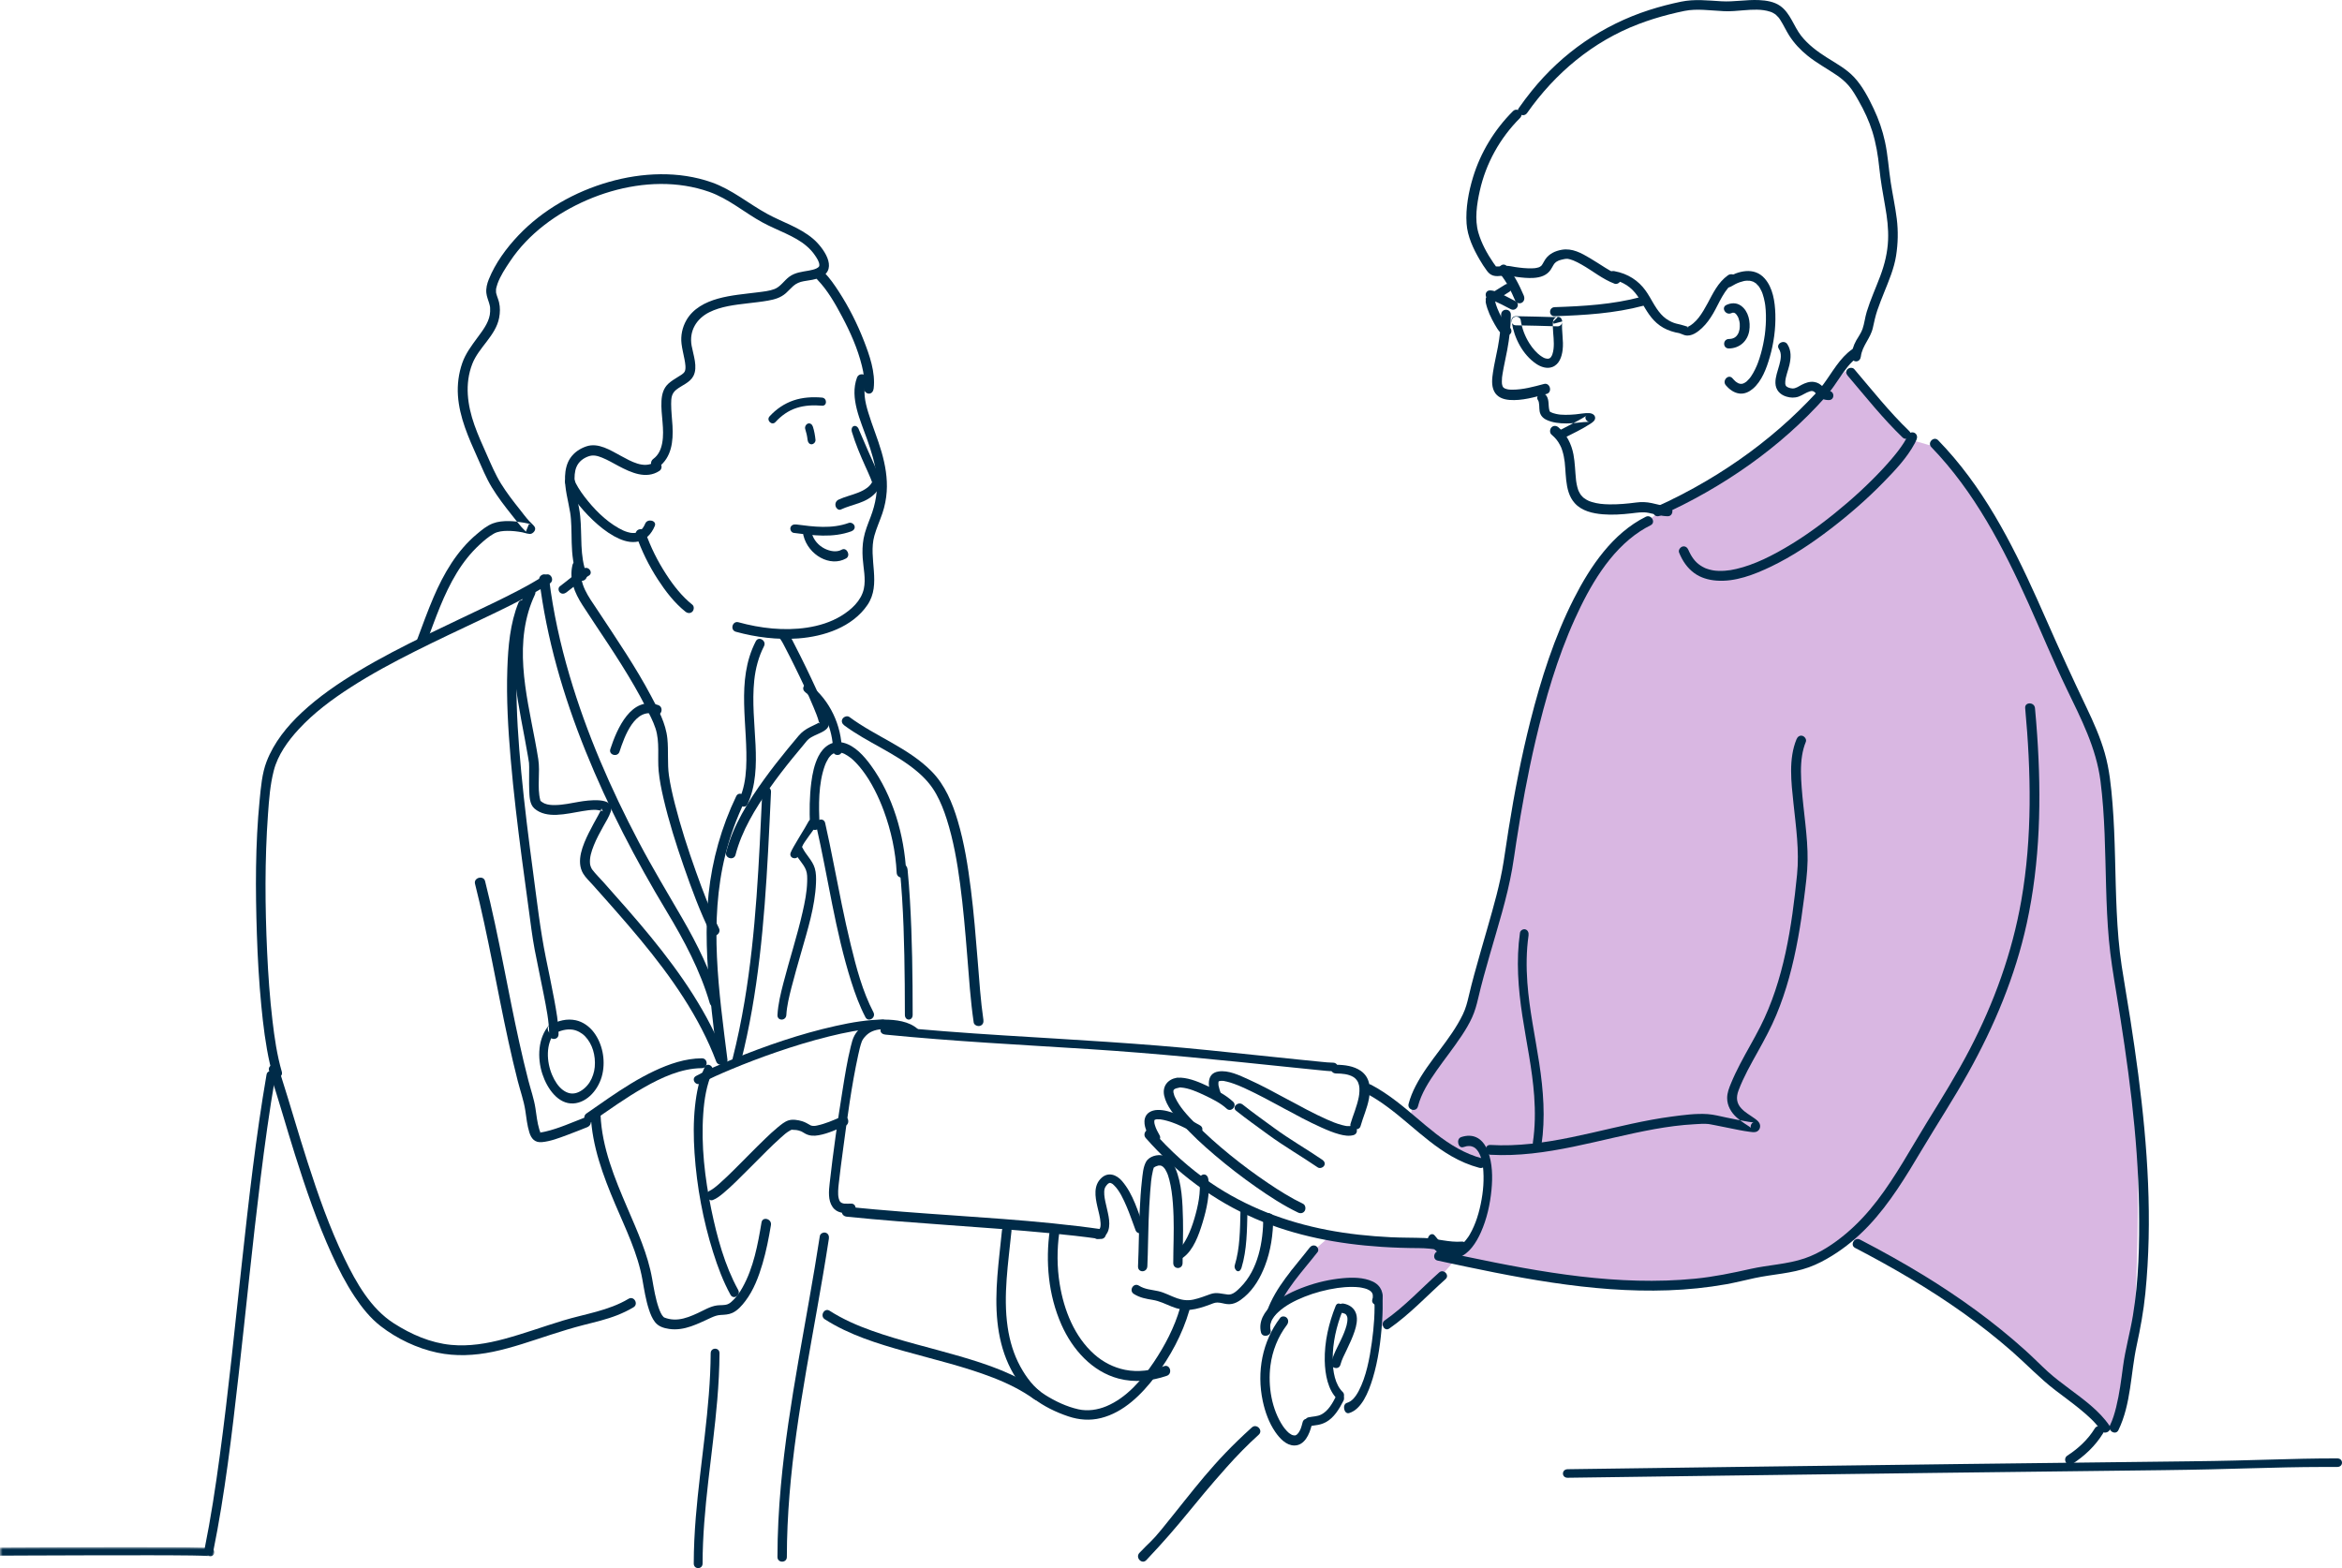 <?xml version="1.0" encoding="UTF-8"?>
<svg width="448px" height="300px" viewBox="0 0 448 300" version="1.1" xmlns="http://www.w3.org/2000/svg" xmlns:xlink="http://www.w3.org/1999/xlink">
    <title>5349C2C3-A3A5-4633-A733-3DCC1CF5559C</title>
    <defs>
        <polygon id="path-1" points="0 0 41 0 41 2 0 2"></polygon>
    </defs>
    <g id="Site-Design" stroke="none" stroke-width="1" fill="none" fill-rule="evenodd">
        <g id="3.0_How_is_VHL_diagnosed" transform="translate(-245, -1812)">
            <g id="callout/desktop/talk_to_doctor" transform="translate(0, 1781)">
                <g id="client's-recco" transform="translate(245, 31)">
                    <polygon id="Path-4" fill="#D9B7E2" points="244 249 247 243 255 236 281 238 274 246 264 254 264 247 261 245 255 246 250 247"></polygon>
                    <path d="M278,241 C282.667,235 285,229.667 285,225 C285,220.333 284.667,219.333 284,222 L281,221 C274.333,218.333 270.667,216 270,214 C269.333,212 272.333,207 279,199 C285.667,177.667 289,166.333 289,165 C289,163 295,115 312,102 C329,89 325,95 332,90 C336.667,86.667 343.667,80.333 353,71 L365,84 L372,86 C380.667,99.333 385.667,107.667 387,111 C388.333,114.333 393,124.333 401,141 C403,150.333 404,157 404,161 C404,167 404,187 407,194 C410,201 410,275 404,273 C400,271.667 390.667,264 376,250 L354,237 C342,243.667 329.333,246.667 316,246 C302.667,245.333 290,243.667 278,241 Z" id="Path-8" fill="#D9B7E2"></path>
                    <g id="illustration">
                        <path d="M162.964,82.646 C163.658,84.938 164.58,87.111 165.544,89.251 C165.882,90.001 166.231,90.746 166.54,91.514 C166.596,91.652 166.65,91.792 166.701,91.933 C166.71,91.956 166.653,91.767 166.708,91.956 C166.726,92.017 166.746,92.077 166.763,92.138 C166.79,92.24 166.806,92.346 166.832,92.449 C166.847,92.511 166.821,92.176 166.816,92.334 C166.81,92.523 166.834,92.22 166.833,92.222 C166.823,92.276 166.901,92.045 166.897,92.048 C166.856,92.079 166.812,92.238 166.785,92.291 C166.719,92.422 166.648,92.532 166.563,92.646 C166.381,92.891 166.171,93.094 165.942,93.272 C165.389,93.703 164.781,93.999 164.158,94.247 C162.919,94.742 161.619,95.017 160.402,95.591 C159.995,95.782 159.707,96.249 159.834,96.796 C159.944,97.266 160.422,97.676 160.834,97.481 C163.045,96.44 165.679,96.302 167.505,94.281 C168.093,93.63 168.575,92.811 168.382,91.825 C168.252,91.166 167.96,90.531 167.697,89.938 C166.132,86.399 166.073,86.389 164.323,82.257 C163.934,80.996 162.598,81.378 162.964,82.646" id="Fill-3" fill="#002B48"></path>
                        <path d="M156.39,53.544 C158.302,55.522 159.756,58.074 161.066,60.542 C162.642,63.509 164.052,66.66 164.87,69.981 C165.218,71.388 165.464,72.852 165.291,74.311 C165.229,74.846 165.758,75.309 166.209,75.309 C166.756,75.309 167.062,74.848 167.125,74.311 C167.491,71.225 166.322,67.941 165.238,65.157 C163.953,61.858 162.338,58.684 160.438,55.757 C159.61,54.481 158.729,53.211 157.686,52.133 C156.832,51.248 155.532,52.657 156.39,53.544" id="Fill-5" fill="#002B48"></path>
                        <path d="M163.932,72.244 C162.488,76.132 164.632,80.508 165.902,84.142 C166.691,86.398 167.431,88.721 167.676,91.109 C167.955,93.843 167.505,96.359 166.532,98.915 C166.017,100.267 165.456,101.616 165.195,103.046 C164.971,104.276 164.943,105.531 165.025,106.776 C165.151,108.697 165.659,110.733 165.242,112.646 C164.741,114.94 162.85,116.642 160.92,117.821 C158.916,119.044 156.642,119.733 154.33,120.079 C150.014,120.725 145.454,120.204 141.265,119.048 C140.094,118.725 139.595,120.542 140.764,120.865 C144.617,121.928 148.726,122.436 152.716,122.138 C157.621,121.771 163.028,119.994 165.927,115.746 C168.669,111.729 166.041,106.872 167.257,102.494 C167.666,101.022 168.309,99.63 168.798,98.184 C169.25,96.844 169.523,95.454 169.619,94.043 C169.794,91.489 169.339,88.92 168.635,86.473 C167.897,83.91 166.855,81.45 166.083,78.899 C165.48,76.906 165,74.763 165.75,72.745 C166.172,71.607 164.351,71.115 163.932,72.244" id="Fill-7" fill="#002B48"></path>
                        <path d="M151.84,101.951 C155.52,102.434 159.27,102.943 162.837,101.654 C163.288,101.492 163.606,101.092 163.465,100.626 C163.344,100.225 162.815,99.877 162.358,100.042 C159.095,101.22 155.691,100.781 152.319,100.338 C151.834,100.274 151.357,100.449 151.211,100.922 C151.091,101.313 151.359,101.888 151.84,101.951" id="Fill-9" fill="#002B48"></path>
                        <path d="M153.683,102.433 C154.617,106.214 158.815,108.551 161.847,106.835 C162.797,106.296 161.967,104.621 161.02,105.157 C160.026,105.719 158.734,105.452 157.76,104.966 C156.621,104.397 155.618,103.354 155.262,101.917 C154.966,100.72 153.385,101.229 153.683,102.433" id="Fill-11" fill="#002B48"></path>
                        <path d="M144.57,122.689 C140.653,130.32 143.17,138.841 142.727,146.983 C142.617,149.007 142.272,151.052 141.425,152.899 C140.929,153.979 142.5,154.927 142.998,153.84 C144.619,150.309 144.705,146.366 144.528,142.537 C144.338,138.418 143.848,134.278 144.281,130.157 C144.519,127.89 145.105,125.653 146.143,123.63 C146.688,122.569 145.116,121.625 144.57,122.689" id="Fill-13" fill="#002B48"></path>
                        <path d="M140.827,152.337 C138.001,158.232 136.236,164.501 135.547,171 C134.86,177.497 135.21,184.052 135.846,190.538 C136.245,194.62 136.759,198.69 137.268,202.759 C137.332,203.265 137.657,203.704 138.213,203.704 C138.675,203.704 139.222,203.269 139.158,202.759 C137.539,189.814 135.546,176.357 138.764,163.492 C139.644,159.973 140.892,156.56 142.459,153.29 C142.982,152.199 141.353,151.24 140.827,152.337" id="Fill-15" fill="#002B48"></path>
                        <path d="M149.297,122.314 C149.693,122.858 149.985,123.494 150.296,124.086 C150.884,125.204 151.449,126.334 152.007,127.467 C153.291,130.077 154.566,132.742 155.663,135.4 C156.033,136.296 156.423,137.209 156.657,138.151 C156.675,138.225 156.689,138.3 156.707,138.373 C156.753,138.553 156.766,138.439 156.707,138.336 C156.724,138.366 156.716,138.452 156.714,138.484 C156.708,138.582 156.805,138.135 156.807,138.174 C156.803,138.107 156.842,138.145 156.714,138.211 C156.563,138.289 156.419,138.381 156.268,138.46 C155.857,138.672 155.434,138.86 155.02,139.065 C154.137,139.503 153.415,140 152.782,140.748 C152.061,141.6 151.346,142.457 150.64,143.32 C149.123,145.174 147.643,147.059 146.24,148.999 C143.152,153.27 140.227,157.934 138.899,163.059 C138.603,164.201 140.401,164.689 140.697,163.546 C141.892,158.932 144.459,154.734 147.189,150.85 C148.582,148.868 150.062,146.948 151.59,145.066 C152.302,144.189 153.025,143.319 153.753,142.455 C154.059,142.092 154.346,141.675 154.715,141.371 C155.039,141.104 155.442,140.908 155.815,140.719 C156.824,140.209 158.661,139.713 158.569,138.317 C158.511,137.441 158.116,136.56 157.8,135.753 C156.731,133.022 155.469,130.361 154.191,127.72 C153.516,126.325 152.828,124.936 152.114,123.56 C151.739,122.837 151.389,122.053 150.907,121.389 C150.216,120.438 148.598,121.351 149.297,122.314" id="Fill-17" fill="#002B48"></path>
                        <path d="M109.511,108.083 C108.839,110.898 109.925,113.434 111.42,115.763 C113.044,118.292 114.743,120.772 116.391,123.286 C118.106,125.904 119.791,128.546 121.355,131.26 C122.125,132.596 122.865,133.95 123.561,135.326 C124.216,136.621 124.934,137.957 125.389,139.341 C126.252,141.969 125.734,144.824 125.997,147.533 C126.169,149.298 126.522,151.044 126.923,152.767 C127.948,157.162 129.313,161.48 130.792,165.737 C132.295,170.068 133.895,174.418 135.917,178.532 C136.452,179.622 138.062,178.665 137.528,177.577 C135.807,174.077 134.426,170.396 133.114,166.721 C131.592,162.459 130.196,158.139 129.083,153.747 C128.631,151.961 128.217,150.156 127.957,148.329 C127.64,146.106 127.896,143.616 127.661,141.303 C127.364,138.366 125.896,135.714 124.54,133.149 C123.08,130.389 121.462,127.719 119.787,125.089 C117.964,122.23 116.073,119.417 114.206,116.587 C112.643,114.217 110.585,111.621 111.31,108.586 C111.593,107.403 109.794,106.898 109.511,108.083" id="Fill-19" fill="#002B48"></path>
                        <path d="M118.505,143.808 C119.442,140.93 121.46,135.233 125.444,136.673 C126.55,137.073 127.026,135.298 125.928,134.901 C120.763,133.034 118.009,139.448 116.748,143.32 C116.381,144.446 118.139,144.928 118.505,143.808" id="Fill-21" fill="#002B48"></path>
                        <path d="M108.125,92.423 C108.529,93.599 109.265,94.685 110.02,95.696 C111.039,97.061 112.19,98.354 113.447,99.541 C114.661,100.689 116.001,101.775 117.501,102.602 C118.696,103.26 120.135,103.824 121.56,103.681 C123.461,103.49 124.602,102.174 125.252,100.627 C125.689,99.584 123.86,99.133 123.427,100.166 C123.189,100.733 122.911,101.158 122.477,101.528 C122.339,101.644 122.241,101.711 121.955,101.835 C122.121,101.763 121.856,101.869 121.795,101.884 C121.709,101.906 121.383,101.968 121.434,101.962 C121.515,101.953 121.205,101.97 121.138,101.97 C121.007,101.97 120.876,101.963 120.746,101.949 C120.576,101.933 120.97,101.989 120.685,101.939 C120.625,101.928 120.565,101.918 120.505,101.906 C120.349,101.874 120.197,101.836 120.045,101.793 C119.474,101.629 118.941,101.378 118.358,101.05 C115.749,99.582 113.565,97.323 111.821,95.043 C111.392,94.481 110.985,93.904 110.621,93.305 C110.465,93.048 110.319,92.787 110.183,92.522 C110.159,92.476 110.137,92.43 110.115,92.384 C110.022,92.191 110.162,92.499 110.089,92.326 C110.04,92.206 109.992,92.085 109.949,91.962 C109.585,90.901 107.758,91.354 108.125,92.423" id="Fill-23" fill="#002B48"></path>
                        <path d="M125.194,88.418 C123.164,89.739 120.645,88.222 118.786,87.225 C116.808,86.164 114.447,84.614 112.157,85.399 C110.92,85.823 109.812,86.55 109.054,87.692 C108.398,88.682 108.137,89.91 108.086,91.104 C107.984,93.485 108.698,95.795 109.075,98.115 C109.199,98.876 109.251,99.742 109.286,100.619 C109.33,101.696 109.33,102.774 109.359,103.852 C109.42,106.09 109.656,108.312 110.471,110.394 C110.661,110.877 111.078,111.229 111.596,111.074 C112.025,110.946 112.426,110.366 112.234,109.875 C110.838,106.307 111.369,102.501 110.989,98.754 C110.767,96.56 110.068,94.448 109.931,92.244 C109.869,91.261 109.893,90.218 110.277,89.321 C110.715,88.3 111.585,87.654 112.564,87.306 C113.459,86.988 114.233,87.176 115.188,87.56 C116.273,87.997 117.293,88.61 118.33,89.158 C120.711,90.415 123.599,91.739 126.116,90.102 C127.12,89.449 126.202,87.763 125.194,88.418" id="Fill-25" fill="#002B48"></path>
                        <path d="M125.942,89.387 C128.484,87.513 128.803,84.427 128.642,81.48 C128.565,80.078 128.383,78.678 128.385,77.272 C128.387,76.143 128.455,75.289 129.361,74.56 C130.429,73.7 131.961,73.224 132.634,71.941 C133.529,70.234 132.612,67.882 132.299,66.136 C131.796,63.33 133.205,60.976 135.677,59.738 C137.933,58.608 140.579,58.32 143.051,58.027 C144.337,57.874 145.627,57.738 146.904,57.514 C148.183,57.29 149.336,56.963 150.335,56.085 C150.824,55.654 151.245,55.151 151.736,54.721 C152.309,54.218 152.977,53.937 153.723,53.805 C154.847,53.605 155.987,53.525 157.032,53.019 C160.439,51.368 157.397,47.268 155.538,45.686 C152.958,43.492 149.693,42.521 146.766,40.92 C143.177,38.958 140.046,36.269 136.148,34.892 C129.852,32.666 122.819,32.993 116.467,34.808 C109.995,36.658 103.819,40.129 99.16,45.04 C96.87,47.453 94.744,50.347 93.497,53.453 C93.165,54.28 92.938,55.178 93.037,56.074 C93.112,56.757 93.375,57.359 93.572,58.01 C93.618,58.164 93.66,58.321 93.693,58.479 C93.711,58.564 93.727,58.651 93.74,58.737 C93.757,58.845 93.735,58.693 93.734,58.683 C93.741,58.752 93.749,58.821 93.753,58.89 C93.779,59.331 93.761,59.838 93.695,60.22 C93.408,61.894 92.246,63.338 91.271,64.671 C90.169,66.176 89.051,67.66 88.43,69.441 C87.738,71.427 87.458,73.563 87.599,75.662 C87.88,79.858 89.632,83.733 91.322,87.518 C92.188,89.457 92.98,91.422 94.084,93.241 C95.193,95.07 96.499,96.77 97.83,98.44 C98.46,99.23 99.077,100.039 99.732,100.808 C99.882,100.984 100.047,101.144 100.211,101.307 C100.316,101.41 100.421,101.512 100.525,101.616 C100.599,101.689 100.84,101.97 100.61,101.664 C100.796,101.205 100.983,100.746 101.168,100.288 C101.273,100.245 101.768,100.34 101.491,100.259 C101.39,100.23 101.284,100.214 101.181,100.192 C100.853,100.121 100.524,100.054 100.194,99.995 C99.243,99.826 98.276,99.703 97.309,99.69 C96.293,99.677 95.227,99.772 94.271,100.137 C93.128,100.572 92.137,101.407 91.208,102.185 C87.385,105.384 84.852,109.769 82.913,114.305 C81.786,116.942 80.815,119.639 79.813,122.324 C79.391,123.455 81.195,123.943 81.613,122.822 C83.291,118.328 84.857,113.736 87.363,109.621 C88.577,107.628 90.015,105.788 91.733,104.208 C92.568,103.439 93.476,102.65 94.47,102.093 C95.249,101.655 96.198,101.569 97.075,101.563 C98.034,101.557 98.987,101.667 99.929,101.844 C100.364,101.926 101.225,102.277 101.664,102.095 C102.155,101.891 102.625,101.257 102.222,100.718 C101.922,100.316 101.524,100.006 101.185,99.638 C100.556,98.954 100.002,98.18 99.421,97.454 C98.14,95.855 96.887,94.228 95.809,92.481 C94.728,90.729 93.95,88.849 93.113,86.973 C92.279,85.104 91.432,83.237 90.75,81.305 C89.412,77.51 88.853,73.453 90.349,69.607 C91.581,66.44 94.833,64.231 95.481,60.794 C95.666,59.816 95.694,58.814 95.461,57.841 C95.323,57.259 95.07,56.714 94.926,56.133 C94.908,56.063 94.897,55.991 94.884,55.919 C94.912,56.073 94.889,56.031 94.886,55.912 C94.882,55.733 94.876,55.56 94.887,55.381 C94.901,55.165 94.867,55.444 94.899,55.272 C94.918,55.17 94.938,55.069 94.962,54.968 C95.018,54.735 95.09,54.506 95.17,54.281 C95.717,52.758 96.665,51.346 97.555,50.01 C101.097,44.695 106.522,40.763 112.325,38.26 C118.147,35.75 124.804,34.54 131.106,35.551 C132.651,35.799 134.176,36.177 135.652,36.699 C137.516,37.358 139.222,38.356 140.878,39.425 C142.539,40.496 144.159,41.636 145.897,42.578 C147.323,43.352 148.825,43.969 150.29,44.661 C151.714,45.334 153.153,46.076 154.346,47.122 C154.933,47.637 155.47,48.212 155.904,48.864 C156.254,49.389 156.721,50.054 156.732,50.707 C156.734,50.886 156.714,50.923 156.634,51.033 C156.569,51.123 156.407,51.24 156.187,51.352 C155.807,51.548 155.224,51.673 154.744,51.762 C153.413,52.008 152.129,52.107 150.99,52.938 C150.027,53.641 149.301,54.854 148.169,55.293 C147.19,55.673 146.052,55.783 145.017,55.916 C142.449,56.247 139.838,56.437 137.334,57.135 C134.935,57.804 132.564,59.027 131.291,61.271 C130.516,62.635 130.183,64.211 130.37,65.77 C130.493,66.789 130.757,67.776 130.945,68.783 C131.068,69.439 131.269,70.552 130.97,71.093 C130.726,71.534 130.114,71.844 129.688,72.109 C129.048,72.508 128.393,72.9 127.837,73.415 C126.897,74.289 126.599,75.468 126.533,76.711 C126.391,79.388 127.166,82.1 126.672,84.764 C126.456,85.931 125.978,87.048 125,87.769 C124.59,88.071 124.397,88.578 124.665,89.051 C124.894,89.456 125.537,89.686 125.942,89.387" id="Fill-27" fill="#002B48"></path>
                        <path d="M104.263,110.024 C101.011,112.107 97.534,113.824 94.067,115.505 C89.866,117.543 85.625,119.497 81.429,121.545 C77.074,123.672 72.753,125.888 68.594,128.388 C64.753,130.696 61.004,133.254 57.717,136.328 C54.906,138.957 52.404,142.046 51.002,145.683 C50.113,147.988 49.908,150.615 49.667,153.053 C48.824,161.558 48.856,170.186 49.137,178.72 C49.287,183.283 49.544,187.844 49.984,192.387 C50.346,196.118 50.795,199.869 51.628,203.526 C51.781,204.196 51.95,204.863 52.141,205.523 C52.473,206.663 54.238,206.178 53.905,205.032 C52.981,201.852 52.506,198.533 52.12,195.249 C51.608,190.896 51.302,186.518 51.1,182.14 C50.696,173.38 50.631,164.554 51.262,155.804 C51.473,152.892 51.657,150.239 52.366,147.45 C53.132,144.433 55.084,141.737 57.169,139.483 C60.048,136.37 63.477,133.821 67.02,131.537 C71.022,128.958 75.223,126.703 79.47,124.569 C83.682,122.452 87.954,120.463 92.209,118.438 C95.872,116.692 99.546,114.94 103.065,112.908 C103.782,112.495 104.49,112.067 105.186,111.621 C106.178,110.987 105.262,109.385 104.263,110.024" id="Fill-29" fill="#002B48"></path>
                        <path d="M100.701,112.829 C96.43,121.872 98.61,131.848 100.369,141.227 C100.588,142.393 100.802,143.561 100.998,144.731 C101.046,145.022 101.093,145.312 101.14,145.603 C101.162,145.746 101.19,145.893 101.208,146.038 C101.176,145.775 101.192,145.915 101.195,145.972 C101.211,146.22 101.221,146.467 101.224,146.716 C101.242,148.178 101.177,149.641 101.235,151.103 C101.281,152.282 101.269,153.837 102.23,154.682 C103.397,155.707 104.983,155.95 106.487,155.888 C108.16,155.82 109.807,155.447 111.455,155.172 C112.184,155.05 112.917,154.945 113.657,154.931 C114.271,154.919 114.791,155.06 115.268,155.163 C115.311,155.173 115.417,155.27 115.449,155.262 C115.342,155.288 115.12,154.867 115.092,154.796 C115.141,154.92 115.045,154.499 115.071,154.703 C115.05,154.541 115.127,154.512 115.061,154.668 C115.032,154.734 115.013,154.808 114.989,154.877 C114.957,154.971 115.053,154.754 114.954,154.96 C114.909,155.052 114.866,155.146 114.82,155.238 C114.707,155.468 114.586,155.693 114.464,155.919 C113.841,157.072 113.184,158.205 112.608,159.382 C111.522,161.603 110.116,164.781 111.57,167.154 C112.056,167.947 112.789,168.618 113.403,169.308 C114.172,170.172 114.941,171.035 115.709,171.899 C117.234,173.617 118.752,175.341 120.247,177.086 C126.244,184.089 131.933,191.519 135.728,199.982 C136.184,200.998 136.603,202.027 136.996,203.069 C137.417,204.189 139.229,203.704 138.802,202.57 C135.546,193.923 130.263,186.292 124.447,179.188 C121.557,175.658 118.527,172.248 115.495,168.842 C114.761,168.018 113.941,167.223 113.275,166.344 C113.096,166.108 112.899,165.58 112.867,165.26 C112.745,164.056 113.143,162.864 113.598,161.719 C114.096,160.469 114.749,159.279 115.399,158.104 C115.896,157.204 116.482,156.298 116.816,155.321 C117.855,152.288 112.243,153.143 110.808,153.387 C109.26,153.651 107.709,154.008 106.131,154.021 C105.48,154.026 104.795,153.982 104.185,153.726 C103.957,153.631 103.759,153.489 103.555,153.355 C103.493,153.314 103.427,153.241 103.373,153.186 C103.515,153.33 103.452,153.303 103.414,153.238 C103.294,153.036 103.405,153.3 103.351,153.088 C102.704,150.604 103.37,147.803 102.963,145.213 C101.519,136.03 98.381,126.312 101.074,117.062 C101.403,115.934 101.817,114.838 102.319,113.776 C102.832,112.69 101.217,111.737 100.701,112.829" id="Fill-31" fill="#002B48"></path>
                        <path d="M103.155,110.814 C104.538,122.132 107.757,133.147 112.021,143.714 C116.308,154.337 121.608,164.538 127.522,174.355 C130.867,179.905 133.957,185.693 135.771,191.933 C136.108,193.09 137.932,192.598 137.593,191.435 C135.986,185.91 133.402,180.681 130.521,175.709 C127.703,170.846 124.803,166.047 122.183,161.073 C116.829,150.907 112.216,140.317 108.966,129.297 C107.182,123.25 105.809,117.071 105.044,110.814 C104.982,110.311 104.654,109.877 104.099,109.877 C103.637,109.877 103.093,110.308 103.155,110.814" id="Fill-33" fill="#002B48"></path>
                        <path d="M108.333,113.344 C109.053,112.805 109.745,112.229 110.454,111.676 C111.12,111.156 111.797,110.56 112.565,110.177 C113.561,109.682 112.68,108.249 111.685,108.745 C110.829,109.171 110.074,109.839 109.331,110.417 C108.584,110.998 107.857,111.604 107.099,112.171 C106.725,112.451 106.797,113.051 107.099,113.344 C107.46,113.696 107.965,113.62 108.333,113.344" id="Fill-35" fill="#002B48"></path>
                        <path d="M51.476,204.855 C53.253,210.172 54.747,215.585 56.436,220.931 C58.484,227.416 60.689,233.881 63.514,240.065 C64.772,242.82 66.161,245.531 67.835,248.053 C69.228,250.154 70.821,252.16 72.814,253.706 C75.931,256.124 79.794,257.961 83.636,258.777 C87.162,259.526 90.747,259.347 94.261,258.622 C98.032,257.843 101.678,256.536 105.339,255.355 C107.417,254.685 109.502,254.036 111.618,253.496 C113.788,252.941 115.981,252.44 118.073,251.616 C119.146,251.192 120.186,250.698 121.177,250.104 C122.206,249.487 121.273,247.856 120.24,248.475 C116.418,250.767 111.888,251.367 107.69,252.642 C103.944,253.78 100.259,255.131 96.478,256.152 C93.152,257.05 89.741,257.623 86.293,257.294 C82.36,256.919 78.671,255.299 75.355,253.183 C70.936,250.362 68.161,245.457 65.873,240.722 C63.023,234.82 60.853,228.59 58.841,222.352 C57.074,216.872 55.508,211.328 53.755,205.845 C53.596,205.346 53.434,204.849 53.268,204.353 C52.886,203.21 51.091,203.701 51.476,204.855" id="Fill-37" fill="#002B48"></path>
                        <path d="M113.004,213.256 C113.258,219.279 115.358,224.901 117.681,230.383 C119.661,235.055 121.999,239.782 122.889,244.822 C123.227,246.741 123.53,248.688 124.139,250.543 C124.415,251.383 124.748,252.231 125.294,252.932 C125.959,253.784 126.962,254.089 127.998,254.243 C130.927,254.676 133.521,253.224 136.102,252.059 C136.688,251.795 137.223,251.605 137.867,251.57 C138.63,251.528 139.382,251.502 140.089,251.179 C141.111,250.714 141.93,249.767 142.598,248.883 C144.176,246.794 145.131,244.249 145.866,241.752 C146.577,239.334 147.061,236.856 147.473,234.371 C147.669,233.182 145.867,232.671 145.669,233.869 C144.971,238.082 144.144,242.535 142.044,246.297 C141.561,247.16 141.008,247.979 140.31,248.68 C139.98,249.011 139.622,249.359 139.178,249.523 C138.548,249.756 137.814,249.658 137.157,249.745 C135.861,249.917 134.637,250.677 133.461,251.218 C132.31,251.748 131.092,252.264 129.824,252.408 C129.216,252.476 128.591,252.464 127.993,252.333 C127.703,252.269 127.401,252.188 127.124,252.079 C127.078,252.061 127.035,252.03 126.992,252.006 C126.854,251.927 127.063,252.078 126.898,251.925 C126.549,251.599 126.214,250.83 126.007,250.23 C125.389,248.439 125.082,246.545 124.755,244.682 C123.93,239.96 121.91,235.535 120.035,231.16 C117.584,225.441 115.141,219.567 114.875,213.256 C114.824,212.045 112.953,212.039 113.004,213.256" id="Fill-39" fill="#002B48"></path>
                        <path d="M134.791,204.173 C133.729,206.508 133.225,209.062 132.95,211.634 C132.631,214.614 132.657,217.635 132.86,220.624 C133.295,227.04 134.489,233.459 136.405,239.549 C137.289,242.358 138.329,245.153 139.735,247.707 C140.296,248.725 141.766,247.799 141.204,246.777 C138.622,242.086 137.15,236.633 136.055,231.338 C134.823,225.375 134.094,219.151 134.526,213.036 C134.716,210.342 135.149,207.546 136.26,205.104 C136.742,204.043 135.276,203.108 134.791,204.173" id="Fill-41" fill="#002B48"></path>
                        <path d="M113.155,214.646 C116.449,212.374 119.694,210.021 123.184,208.047 C126.542,206.147 130.309,204.383 134.252,204.355 C135.477,204.347 135.479,202.46 134.252,202.469 C131.077,202.491 128.02,203.543 125.181,204.879 C122.109,206.324 119.24,208.162 116.444,210.07 C115.02,211.041 113.613,212.038 112.195,213.017 C111.196,213.706 112.146,215.342 113.155,214.646" id="Fill-43" fill="#002B48"></path>
                        <path d="M90.865,169.077 C93.386,179.051 95.06,189.189 97.254,199.227 C97.805,201.751 98.39,204.269 99.031,206.775 C99.513,208.665 100.197,210.548 100.489,212.474 C100.7,213.863 100.837,215.288 101.256,216.639 C101.619,217.805 102.272,218.63 103.658,218.506 C105.275,218.361 106.862,217.743 108.362,217.192 C109.158,216.9 109.947,216.593 110.734,216.281 C111.074,216.146 111.412,216.01 111.752,215.874 C111.952,215.795 111.75,215.874 111.965,215.79 C112.066,215.75 112.167,215.711 112.268,215.672 C112.766,215.482 113.122,215.043 112.965,214.512 C112.833,214.064 112.242,213.661 111.737,213.853 C109.336,214.767 106.922,215.877 104.345,216.481 C104.152,216.526 103.747,216.608 103.668,216.619 C103.729,216.61 103.453,216.635 103.398,216.637 C103.359,216.639 103.32,216.636 103.28,216.638 C103.107,216.649 103.199,216.604 103.209,216.638 C103.197,216.596 103.395,216.72 103.314,216.664 C103.475,216.776 103.5,216.882 103.403,216.696 C103.326,216.545 103.252,216.369 103.164,216.082 C102.767,214.765 102.626,213.381 102.424,212.03 C102.154,210.24 101.53,208.497 101.077,206.742 C100.45,204.317 99.876,201.879 99.336,199.436 C98.269,194.615 97.332,189.77 96.37,184.93 C95.282,179.458 94.16,173.991 92.791,168.575 C92.493,167.395 90.566,167.894 90.865,169.077" id="Fill-45" fill="#002B48"></path>
                        <path d="M106.048,197.75 C107.127,197.171 108.344,196.811 109.54,196.992 C110.387,197.12 111.277,197.596 111.913,198.252 C113.339,199.726 113.962,201.946 113.77,204.131 C113.684,205.112 113.336,206.201 112.775,207.076 C112.225,207.933 111.318,208.734 110.37,209.056 C109.407,209.383 108.503,209.158 107.658,208.523 C106.773,207.857 106.106,206.793 105.634,205.703 C104.529,203.153 104.337,199.607 106.217,197.463 C106.975,196.598 105.8,195.253 105.041,196.119 C102.91,198.549 102.737,202.368 103.745,205.459 C104.663,208.275 106.773,211.266 109.67,211.105 C112.359,210.955 114.607,208.346 115.239,205.464 C115.843,202.712 115.222,199.674 113.609,197.52 C112.73,196.348 111.491,195.486 110.161,195.195 C108.447,194.82 106.766,195.272 105.209,196.108 C104.241,196.628 105.084,198.268 106.048,197.75" id="Fill-47" fill="#002B48"></path>
                        <path d="M99.186,115.272 C97.569,119.251 97.194,123.71 97.047,127.988 C96.853,133.7 97.195,139.429 97.68,145.117 C98.229,151.557 99.007,157.974 99.845,164.38 C100.262,167.567 100.697,170.751 101.135,173.935 C101.491,176.518 101.792,179.114 102.277,181.674 C102.824,184.556 103.46,187.42 104.015,190.3 C104.493,192.775 105.035,195.323 105.047,197.859 C105.053,199.066 106.85,199.069 106.845,197.859 C106.834,195.611 106.405,193.349 106.002,191.149 C105.519,188.509 104.954,185.886 104.421,183.257 C103.33,177.88 102.716,172.403 101.987,166.962 C101.128,160.559 100.321,154.146 99.711,147.711 C99.163,141.93 98.749,136.114 98.797,130.301 C98.835,125.671 99.016,120.454 100.738,116.219 C100.929,115.749 100.869,115.219 100.416,114.935 C100.041,114.701 99.376,114.806 99.186,115.272" id="Fill-49" fill="#002B48"></path>
                        <path d="M154.062,132.448 C157.394,134.998 159.336,139.457 159.362,143.629 C159.369,144.715 161.042,144.717 161.035,143.629 C161.005,138.806 158.728,133.913 154.906,130.989 C154.543,130.711 153.974,130.934 153.761,131.292 C153.506,131.722 153.703,132.174 154.062,132.448" id="Fill-51" fill="#002B48"></path>
                        <path d="M156.763,157.833 C156.613,154.094 156.512,149.962 157.808,146.41 C157.851,146.293 157.823,146.361 157.896,146.189 C157.95,146.062 158.007,145.936 158.066,145.811 C158.184,145.569 158.315,145.337 158.454,145.109 C158.533,144.983 158.599,144.9 158.553,144.96 C158.619,144.874 158.687,144.789 158.758,144.707 C158.819,144.638 158.882,144.571 158.947,144.506 C158.987,144.467 159.028,144.43 159.068,144.391 C159.22,144.244 159.021,144.423 159.081,144.378 C159.222,144.273 159.365,144.183 159.517,144.095 C159.738,143.967 159.38,144.126 159.619,144.051 C159.711,144.021 159.802,143.992 159.894,143.965 C159.968,143.944 160.044,143.934 160.119,143.92 C159.824,143.973 160.151,143.921 160.22,143.922 C160.297,143.924 160.375,143.923 160.453,143.925 C160.551,143.927 160.806,143.973 160.566,143.929 C160.751,143.963 160.933,144.005 161.113,144.064 C161.207,144.094 161.298,144.131 161.39,144.165 C161.443,144.185 161.495,144.208 161.546,144.231 C161.439,144.183 161.448,144.183 161.547,144.235 C161.962,144.451 162.35,144.704 162.725,144.991 C162.769,145.024 162.812,145.059 162.854,145.093 C163.062,145.26 162.771,145.021 162.895,145.128 C162.994,145.212 163.091,145.298 163.186,145.386 C163.386,145.57 163.58,145.762 163.769,145.959 C164.202,146.412 164.608,146.896 164.991,147.399 C166.679,149.61 168.062,152.412 169.07,155.147 C170.456,158.911 171.325,162.911 171.524,166.956 C171.586,168.212 173.413,168.22 173.35,166.956 C172.994,159.742 170.775,152.177 166.6,146.44 C165.279,144.623 163.523,142.655 161.353,142.101 C159.284,141.572 157.524,142.765 156.549,144.702 C155.771,146.244 155.41,148 155.189,149.723 C154.845,152.41 154.828,155.127 154.937,157.833 C154.988,159.09 156.814,159.097 156.763,157.833" id="Fill-53" fill="#002B48"></path>
                        <path d="M156.137,157.955 C158.407,167.897 159.758,178.114 162.846,187.834 C163.582,190.152 164.427,192.456 165.546,194.601 C166.096,195.655 167.627,194.713 167.076,193.657 C164.986,189.65 163.802,185.121 162.73,180.715 C161.488,175.617 160.502,170.455 159.483,165.304 C158.963,162.683 158.44,160.061 157.846,157.458 C157.579,156.288 155.87,156.784 156.137,157.955" id="Fill-55" fill="#002B48"></path>
                        <path d="M172.124,166.373 C172.842,173.619 172.994,180.96 173.068,188.255 C173.088,190.22 173.096,192.187 173.096,194.152 C173.097,195.364 174.583,195.366 174.583,194.152 C174.582,186.847 174.494,179.527 174.064,172.24 C173.948,170.28 173.804,168.324 173.611,166.373 C173.561,165.869 173.305,165.432 172.867,165.432 C172.505,165.432 172.073,165.866 172.124,166.373" id="Fill-57" fill="#002B48"></path>
                        <path d="M145.814,151.519 C145.183,164.901 144.643,178.357 142.43,191.555 C141.81,195.255 141.055,198.925 140.134,202.547 C139.839,203.707 141.452,204.202 141.746,203.044 C145.058,190.011 146.192,176.435 146.925,162.957 C147.132,159.145 147.306,155.332 147.486,151.519 C147.543,150.315 145.871,150.319 145.814,151.519" id="Fill-59" fill="#002B48"></path>
                        <path d="M150.419,194.174 C150.511,192.48 150.956,190.674 151.393,188.947 C151.974,186.658 152.638,184.395 153.283,182.127 C154.489,177.88 155.901,173.445 156.09,168.968 C156.13,168.038 156.129,167.005 155.861,166.111 C155.403,164.584 154.184,163.58 153.51,162.19 C153.001,161.139 151.536,162.07 152.045,163.121 C152.623,164.315 153.682,165.2 154.172,166.443 C154.443,167.134 154.424,167.906 154.401,168.737 C154.347,170.687 153.954,172.618 153.526,174.505 C152.484,179.096 151.019,183.557 149.845,188.108 C149.336,190.084 148.833,192.116 148.721,194.174 C148.657,195.36 150.355,195.356 150.419,194.174" id="Fill-61" fill="#002B48"></path>
                        <path d="M153.451,161.968 C153.73,161.129 155.638,158.87 156.015,158.079 C156.48,157.105 155.097,156.243 154.63,157.221 C154.189,158.144 151.559,162.184 151.232,163.163 C150.887,164.197 152.437,164.642 152.779,163.616" id="Fill-63" fill="#002B48"></path>
                        <path d="M161.514,138.787 C165.937,142.068 171.276,144.056 175.479,147.629 C176.998,148.921 178.155,150.235 179.102,151.936 C179.947,153.456 180.573,155.079 181.099,156.726 C182.384,160.754 183.107,164.95 183.661,169.125 C184.258,173.622 184.642,178.143 185.005,182.663 C185.352,186.984 185.631,191.321 186.259,195.615 C186.332,196.113 186.988,196.39 187.443,196.267 C187.997,196.117 188.189,195.622 188.116,195.119 C187.579,191.453 187.32,187.537 187.019,183.77 C186.655,179.213 186.284,174.654 185.714,170.117 C185.162,165.721 184.473,161.305 183.205,157.042 C182.19,153.626 180.79,150.204 178.225,147.594 C173.782,143.071 167.534,140.92 162.486,137.175 C162.07,136.867 161.413,137.116 161.169,137.51 C160.874,137.988 161.103,138.483 161.514,138.787" id="Fill-65" fill="#002B48"></path>
                        <path d="M134.069,207.279 C135.881,206.268 137.827,205.438 139.755,204.627 C142.634,203.417 145.565,202.307 148.533,201.286 C151.839,200.149 155.195,199.116 158.611,198.277 C161.607,197.54 164.675,196.91 167.766,196.749 C168.474,196.713 169.186,196.702 169.896,196.733 C170.628,196.764 170.999,196.797 171.661,196.923 C171.946,196.977 172.228,197.042 172.504,197.122 C172.831,197.217 172.962,197.263 173.115,197.333 C173.344,197.436 173.564,197.548 173.78,197.672 C173.82,197.695 173.858,197.72 173.896,197.745 C174.068,197.853 173.787,197.659 173.933,197.769 C174.039,197.848 174.142,197.931 174.24,198.019 C175.085,198.765 176.385,197.597 175.541,196.85 C173.882,195.383 171.368,195.073 169.144,195.062 C166.013,195.047 162.87,195.605 159.844,196.279 C153.034,197.795 146.41,200.097 140.03,202.702 C137.693,203.656 135.326,204.633 133.141,205.851 C132.138,206.411 133.06,207.841 134.069,207.279" id="Fill-67" fill="#002B48"></path>
                        <path d="M136.361,229.583 C137.115,229.29 137.747,228.783 138.367,228.27 C139.219,227.565 140.023,226.801 140.817,226.032 C142.787,224.126 144.686,222.15 146.636,220.225 C147.506,219.367 148.383,218.514 149.297,217.703 C149.995,217.082 150.397,216.685 151.182,216.25 C151.247,216.214 151.314,216.182 151.38,216.147 C151.507,216.081 151.225,216.286 151.355,216.161 C151.383,216.134 151.476,216.15 151.494,216.122 C151.477,216.147 151.234,216.116 151.506,216.141 C151.774,216.165 152.043,216.157 152.311,216.188 C152.426,216.202 152.31,216.188 152.291,216.185 C152.347,216.193 152.404,216.202 152.461,216.213 C152.564,216.234 152.667,216.254 152.769,216.281 C152.933,216.323 153.092,216.378 153.25,216.438 C153.27,216.445 153.098,216.358 153.267,216.448 C153.33,216.482 153.395,216.513 153.458,216.547 C153.668,216.661 153.866,216.796 154.077,216.906 C154.886,217.328 155.704,217.346 156.589,217.191 C158.395,216.873 160.14,216.043 161.812,215.323 C162.281,215.122 162.377,214.433 162.148,214.029 C161.873,213.54 161.328,213.491 160.865,213.69 C159.387,214.326 157.857,215.006 156.274,215.331 C156.17,215.352 156.065,215.372 155.96,215.388 C155.847,215.405 155.993,215.382 156.007,215.381 C155.957,215.387 155.906,215.393 155.856,215.396 C155.682,215.403 155.514,215.404 155.34,215.392 C155.626,215.412 155.288,215.365 155.182,215.342 C155.139,215.332 154.958,215.257 155.118,215.323 C155.284,215.391 155.062,215.293 155.024,215.272 C154.508,214.982 154.013,214.679 153.441,214.505 C152.663,214.268 151.603,214.093 150.814,214.351 C150.063,214.598 149.407,215.159 148.805,215.65 C147.945,216.351 147.136,217.115 146.337,217.885 C144.378,219.77 142.493,221.73 140.561,223.644 C139.606,224.591 138.643,225.535 137.632,226.425 C137.426,226.607 137.217,226.786 137.005,226.961 C136.724,227.192 136.793,227.142 136.569,227.302 C136.419,227.41 136.268,227.517 136.111,227.613 C136.036,227.658 135.957,227.696 135.883,227.742 C135.694,227.859 135.915,227.738 135.862,227.758 C135.391,227.941 135.061,228.395 135.207,228.922 C135.333,229.377 135.883,229.768 136.361,229.583" id="Fill-69" fill="#002B48"></path>
                        <path d="M168.815,195.063 C166.677,195.181 164.615,196.061 163.475,198.064 C163.104,198.716 162.921,199.506 162.74,200.233 C162.062,202.962 161.621,205.762 161.175,208.541 C160.225,214.446 159.378,220.384 158.711,226.333 C158.543,227.837 158.357,229.62 159.267,230.916 C160.139,232.159 161.511,232.103 162.833,232.096 C163.956,232.09 163.959,230.262 162.833,230.268 C162.382,230.271 161.93,230.308 161.48,230.266 C161.344,230.253 161.62,230.292 161.485,230.268 C161.423,230.258 161.36,230.248 161.299,230.231 C161.201,230.204 161.104,230.179 161.009,230.141 C161.175,230.208 160.895,230.068 160.846,230.034 C160.912,230.08 160.719,229.911 160.709,229.899 C160.598,229.758 160.506,229.535 160.442,229.282 C160.323,228.821 160.316,228.34 160.329,227.865 C160.342,227.389 160.394,226.916 160.446,226.443 C160.698,224.167 160.977,222.085 161.278,219.841 C162.086,213.841 162.87,207.787 164.158,201.874 C164.359,200.952 164.563,200.015 164.898,199.134 C164.792,199.413 164.926,199.087 164.983,198.987 C165.224,198.564 165.58,198.171 165.946,197.865 C166.763,197.183 167.794,196.947 168.815,196.891 C169.934,196.83 169.941,195.002 168.815,195.063" id="Fill-71" fill="#002B48"></path>
                        <path d="M50.983,205.608 C48.936,217.479 47.594,229.487 46.283,241.474 C44.933,253.807 43.703,266.161 42.046,278.451 C41.237,284.452 40.329,290.445 39.129,296.371 C38.893,297.535 40.547,298.033 40.783,296.864 C43.028,285.779 44.349,274.479 45.623,263.225 C47.044,250.68 48.28,238.109 49.827,225.581 C50.632,219.068 51.523,212.563 52.637,206.102 C52.838,204.934 51.186,204.434 50.983,205.608" id="Fill-73" fill="#002B48"></path>
                        <path d="M156.823,236.478 C155.597,244.482 154.095,252.437 152.714,260.414 C151.345,268.315 150.098,276.249 149.372,284.242 C148.96,288.774 148.723,293.321 148.719,297.873 C148.718,299.062 150.516,299.064 150.517,297.873 C150.524,289.887 151.257,281.923 152.361,274.023 C153.467,266.102 154.917,258.238 156.311,250.367 C157.101,245.908 157.871,241.446 158.557,236.969 C158.633,236.472 158.433,235.981 157.929,235.832 C157.503,235.707 156.898,235.985 156.823,236.478" id="Fill-75" fill="#002B48"></path>
                        <path d="M161.979,232.769 C174.9,234.089 187.881,234.682 200.809,235.921 C203.992,236.226 207.174,236.569 210.34,237.022 C210.848,237.096 211.348,236.897 211.501,236.358 C211.628,235.914 211.346,235.262 210.842,235.189 C198.25,233.386 185.497,232.83 172.826,231.831 C169.208,231.546 165.591,231.237 161.979,230.868 C161.471,230.816 161.035,231.342 161.035,231.819 C161.035,232.375 161.469,232.717 161.979,232.769" id="Fill-77" fill="#002B48"></path>
                        <path d="M169.348,197.934 C182.349,199.221 195.401,199.886 208.444,200.715 C221.248,201.529 233.977,202.838 246.723,204.166 C248.599,204.361 250.476,204.559 252.354,204.738 C253.221,204.82 254.104,204.935 254.977,204.938 C256.166,204.942 256.167,203.309 254.977,203.304 C254.256,203.302 253.53,203.214 252.814,203.148 C251.276,203.005 249.74,202.845 248.203,202.686 C242.575,202.103 236.949,201.505 231.319,200.931 C218.273,199.601 205.174,198.91 192.079,198.091 C184.49,197.616 176.909,197.049 169.348,196.3 C168.852,196.251 168.425,196.711 168.425,197.117 C168.425,197.6 168.85,197.884 169.348,197.934" id="Fill-79" fill="#002B48"></path>
                        <path d="M255.6,205.372 C256.743,205.379 257.956,205.482 258.892,206.05 C259.159,206.213 259.395,206.44 259.581,206.711 C259.782,207.003 259.871,207.244 259.97,207.649 C260.113,208.239 260.05,209.238 259.918,209.895 C259.739,210.789 259.469,211.666 259.171,212.537 C258.889,213.36 258.57,214.175 258.336,215.009 C258.043,216.053 259.963,216.499 260.256,215.453 C260.752,213.686 261.543,211.989 261.867,210.186 C262.2,208.333 262.162,206.145 260.274,204.85 C258.963,203.951 257.25,203.714 255.6,203.704 C254.318,203.696 254.316,205.364 255.6,205.372" id="Fill-81" fill="#002B48"></path>
                        <path d="M261.283,209.15 C267.378,212.342 271.711,217.779 277.648,221.194 C279.31,222.15 281.097,222.922 282.973,223.418 C284.2,223.742 284.724,221.936 283.498,221.612 C276.862,219.858 272.23,214.565 267.036,210.626 C265.532,209.485 263.969,208.416 262.28,207.532 C261.166,206.949 260.168,208.566 261.283,209.15" id="Fill-83" fill="#002B48"></path>
                        <path d="M219.175,217.726 C225.054,224.401 232.151,229.71 240.169,233.172 C247.81,236.473 256.033,237.999 264.251,238.539 C266.657,238.698 269.068,238.772 271.479,238.782 C272.816,238.788 274.11,238.935 275.431,239.144 C276.814,239.362 278.21,239.59 279.612,239.476 C280.793,239.379 280.803,237.437 279.612,237.534 C277.215,237.728 274.875,236.938 272.489,236.85 C270.34,236.77 268.19,236.805 266.04,236.7 C261.952,236.5 257.871,236.074 253.843,235.298 C245.972,233.782 238.375,230.906 231.644,226.323 C227.528,223.52 223.812,220.132 220.484,216.353 C219.674,215.433 218.367,216.809 219.175,217.726" id="Fill-85" fill="#002B48"></path>
                        <path d="M221.808,217.179 C221.457,216.567 221.122,215.943 220.925,215.269 C220.859,215.044 220.819,214.882 220.81,214.731 C220.804,214.631 220.802,214.53 220.81,214.43 C220.793,214.626 220.819,214.405 220.829,214.369 C220.876,214.189 220.744,214.5 220.856,214.301 C220.963,214.11 220.766,214.363 220.891,214.257 C221.062,214.112 220.727,214.373 220.912,214.241 C221.071,214.128 220.957,214.211 220.976,214.206 C221.062,214.18 221.147,214.16 221.234,214.142 C221.479,214.091 221.05,214.145 221.314,214.135 C221.535,214.126 221.752,214.13 221.971,214.151 C222.261,214.178 222.875,214.318 223.283,214.434 C223.86,214.598 224.428,214.798 224.982,215.024 C226.24,215.54 227.449,216.166 228.616,216.846 C229.647,217.447 230.589,215.906 229.562,215.308 C228.159,214.491 226.699,213.77 225.174,213.185 C224.003,212.737 222.684,212.302 221.402,212.349 C220.306,212.389 219.283,212.886 219.005,213.965 C218.645,215.356 219.518,216.906 220.19,218.078 C220.769,219.085 222.386,218.187 221.808,217.179" id="Fill-87" fill="#002B48"></path>
                        <path d="M225.11,206.19 C223.418,206.473 222.305,207.772 222.693,209.602 C223.119,211.605 224.677,213.379 225.959,214.837 C227.927,217.077 230.133,219.091 232.387,221.005 C234.924,223.161 237.557,225.196 240.272,227.097 C242.845,228.897 245.5,230.633 248.318,231.984 C248.779,232.204 249.314,232.118 249.591,231.634 C249.829,231.218 249.712,230.52 249.257,230.301 C246.942,229.192 244.745,227.812 242.606,226.371 C240.072,224.665 237.607,222.837 235.229,220.898 C232.932,219.026 230.693,217.058 228.62,214.915 C227.126,213.37 225.693,211.87 224.78,209.941 C224.733,209.843 224.689,209.745 224.647,209.644 C224.595,209.519 224.71,209.811 224.666,209.686 C224.647,209.634 224.625,209.583 224.61,209.53 C224.557,209.353 224.516,209.178 224.47,208.999 C224.409,208.759 224.462,209.145 224.465,208.957 C224.467,208.887 224.471,208.795 224.462,208.725 C224.432,208.5 224.423,208.885 224.46,208.719 C224.475,208.65 224.498,208.584 224.514,208.517 C224.474,208.681 224.432,208.663 224.513,208.541 C224.644,208.344 224.478,208.558 224.523,208.512 C224.568,208.467 224.608,208.419 224.655,208.377 C224.695,208.341 224.495,208.445 224.686,208.363 C224.757,208.332 224.829,208.281 224.898,208.244 C224.65,208.377 224.903,208.242 224.976,208.221 C225.184,208.158 225.39,208.106 225.605,208.07 C226.1,207.987 226.379,207.337 226.254,206.871 C226.106,206.318 225.61,206.107 225.11,206.19" id="Fill-89" fill="#002B48"></path>
                        <path d="M252.963,221.895 C249.93,219.824 246.718,217.992 243.76,215.825 C241.735,214.341 239.678,212.885 237.721,211.323 C236.852,210.629 235.583,211.803 236.458,212.502 C238.444,214.087 240.531,215.565 242.587,217.069 C245.637,219.303 248.936,221.2 252.062,223.335 C252.453,223.603 253.053,223.394 253.283,223.036 C253.552,222.617 253.35,222.16 252.963,221.895" id="Fill-91" fill="#002B48"></path>
                        <path d="M225.914,208.057 C227.393,208.153 229.072,208.902 230.476,209.57 C231.895,210.245 233.51,211.045 234.651,212.106 C235.494,212.891 236.727,211.565 235.878,210.775 C234.522,209.513 232.835,208.641 231.208,207.877 C229.542,207.095 227.748,206.294 225.914,206.175 C224.799,206.103 224.803,207.985 225.914,208.057" id="Fill-93" fill="#002B48"></path>
                        <path d="M233.542,209.207 C233.361,208.727 233.212,208.243 233.106,207.743 C233.097,207.7 233.091,207.656 233.084,207.613 C233.045,207.402 233.099,207.776 233.088,207.641 C233.081,207.555 233.072,207.47 233.069,207.384 C233.067,207.313 233.072,207.243 233.07,207.173 C233.06,206.888 233.032,207.239 233.072,207.111 C233.09,207.052 233.108,206.985 233.121,206.925 C233.164,206.712 233.031,207.104 233.112,206.944 C233.262,206.646 233.048,207.092 233.206,206.829 C233.242,206.769 232.995,206.97 233.197,206.846 C233.335,206.762 233.271,206.825 233.147,206.858 C233.267,206.826 233.695,206.769 233.352,206.789 C233.499,206.78 233.644,206.772 233.792,206.778 C233.863,206.781 233.935,206.789 234.006,206.793 C234.25,206.808 233.83,206.751 234.128,206.809 C234.537,206.889 234.938,206.983 235.335,207.105 C235.823,207.255 236.302,207.432 236.775,207.621 C236.83,207.642 236.884,207.664 236.938,207.686 C237.2,207.793 236.843,207.646 237.002,207.713 C237.128,207.766 237.254,207.819 237.38,207.874 C237.657,207.994 237.933,208.118 238.207,208.243 C243.181,210.53 247.807,213.484 252.807,215.722 C253.918,216.219 255.056,216.703 256.238,217.014 C257.086,217.238 258.041,217.409 258.904,217.164 C260.062,216.835 259.57,215.065 258.406,215.396 C258.337,215.415 258.267,215.428 258.198,215.444 C258.114,215.463 258.444,215.445 258.197,215.441 C258.025,215.438 257.855,215.442 257.683,215.434 C257.613,215.431 257.325,215.386 257.621,215.431 C257.52,215.415 257.419,215.399 257.319,215.38 C257.101,215.339 256.884,215.286 256.669,215.228 C255.614,214.943 254.715,214.566 253.841,214.177 C251.277,213.037 248.815,211.686 246.348,210.361 C243.876,209.032 241.409,207.674 238.845,206.519 C237.144,205.753 234.997,204.684 233.057,204.993 C230.646,205.377 231.119,208.071 231.733,209.694 C232.148,210.792 233.963,210.317 233.542,209.207" id="Fill-95" fill="#002B48"></path>
                        <path d="M273.337,237.819 C274.794,239.724 276.852,241.306 279.066,240.546 C280.999,239.884 282.382,237.782 283.297,235.718 C284.402,233.227 285.036,230.447 285.306,227.644 C285.543,225.191 285.493,222.511 284.618,220.235 C284.22,219.199 283.573,218.253 282.715,217.748 C281.7,217.15 280.564,217.183 279.495,217.546 C278.487,217.888 278.915,219.8 279.928,219.457 C280.142,219.384 280.359,219.323 280.578,219.281 C280.516,219.293 280.576,219.275 280.715,219.267 C280.827,219.261 280.938,219.253 281.051,219.255 C281.139,219.257 281.226,219.267 281.314,219.272 C281.505,219.285 281.173,219.241 281.294,219.267 C281.34,219.276 281.386,219.283 281.431,219.295 C281.606,219.346 281.776,219.402 281.944,219.482 C281.763,219.395 281.93,219.475 282.009,219.529 C282.077,219.575 282.143,219.623 282.21,219.672 C282.263,219.71 282.485,219.927 282.297,219.738 C282.364,219.805 282.43,219.874 282.493,219.947 C282.609,220.081 282.715,220.227 282.814,220.378 C282.665,220.151 282.852,220.453 282.879,220.503 C282.931,220.599 282.98,220.696 283.026,220.795 C283.074,220.897 283.119,221.001 283.161,221.106 C283.18,221.153 283.286,221.439 283.243,221.316 C283.2,221.195 283.299,221.493 283.314,221.543 C283.353,221.674 283.389,221.807 283.423,221.941 C283.551,222.446 283.638,222.964 283.702,223.487 C283.707,223.528 283.721,223.68 283.701,223.477 C283.708,223.549 283.716,223.621 283.721,223.692 C283.732,223.823 283.743,223.954 283.751,224.086 C283.771,224.385 283.783,224.685 283.788,224.985 C283.799,225.582 283.783,226.179 283.746,226.774 C283.608,229.006 283.044,231.764 282.271,233.791 C282.062,234.34 281.831,234.877 281.572,235.394 C281.452,235.635 281.326,235.873 281.193,236.103 C281.138,236.198 281.082,236.292 281.026,236.386 C280.91,236.579 281.022,236.409 280.851,236.654 C280.578,237.046 280.288,237.409 279.97,237.747 C279.938,237.781 279.905,237.813 279.872,237.846 C279.708,238.01 280.01,237.727 279.839,237.877 C279.773,237.936 279.706,237.994 279.637,238.05 C279.47,238.186 279.295,238.303 279.118,238.416 C279.074,238.444 279.029,238.467 278.984,238.493 C278.958,238.508 279.114,238.44 278.935,238.515 C278.844,238.554 278.754,238.594 278.661,238.627 C278.559,238.662 278.456,238.688 278.353,238.718 C278.101,238.791 278.416,238.735 278.198,238.747 C277.99,238.76 277.79,238.763 277.582,238.749 C277.531,238.746 277.387,238.719 277.589,238.755 C277.529,238.744 277.467,238.734 277.408,238.717 C277.306,238.69 277.204,238.664 277.102,238.63 C276.977,238.587 276.854,238.535 276.732,238.481 C276.699,238.466 276.587,238.41 276.738,238.488 C276.675,238.455 276.611,238.42 276.549,238.382 C276.306,238.235 276.071,238.072 275.845,237.888 C275.384,237.511 274.936,237.004 274.488,236.419 C273.773,235.483 272.623,236.886 273.337,237.819" id="Fill-97" fill="#002B48"></path>
                        <path d="M316.462,216.021 C319.003,215.564 321.564,215.217 324.142,215.081 C325.03,215.033 325.955,214.944 326.842,215.042 C326.55,215.01 326.892,215.053 326.96,215.064 C327.082,215.085 327.204,215.106 327.326,215.128 C327.623,215.182 327.919,215.24 328.215,215.299 C329.697,215.592 331.174,215.911 332.658,216.191 C333.33,216.318 334.003,216.437 334.68,216.526 C335.073,216.577 335.515,216.655 335.905,216.544 C336.506,216.372 336.818,215.714 336.647,215.117 C336.506,214.622 336.087,214.301 335.695,214.015 C334.783,213.35 333.883,212.886 333.132,212.092 C332.185,211.091 332.046,209.982 332.57,208.594 C333.54,206.021 334.912,203.614 336.241,201.221 C337.517,198.924 338.769,196.623 339.784,194.191 C340.757,191.86 341.564,189.463 342.239,187.026 C343.617,182.045 344.469,176.929 345.106,171.8 C345.4,169.429 345.737,167.03 345.773,164.637 C345.808,162.294 345.596,159.953 345.351,157.626 C345.107,155.312 344.813,153.001 344.643,150.679 C344.494,148.654 344.395,146.561 344.717,144.547 C344.86,143.649 345.088,142.771 345.434,141.932 C345.628,141.461 345.225,140.905 344.789,140.778 C344.259,140.624 343.845,140.968 343.653,141.433 C342.094,145.213 342.654,149.714 343.071,153.668 C343.55,158.211 344.217,162.765 343.757,167.339 C342.761,177.233 341.242,187.541 336.698,196.477 C335.484,198.863 334.11,201.16 332.873,203.534 C332.238,204.753 331.642,205.992 331.118,207.265 C330.746,208.169 330.387,209.072 330.386,210.068 C330.383,211.539 331.147,212.834 332.206,213.788 C332.667,214.204 333.172,214.572 333.686,214.917 C333.908,215.066 334.133,215.21 334.356,215.357 C334.443,215.415 334.53,215.472 334.616,215.532 C334.674,215.572 334.956,215.797 334.757,215.626 C334.812,215.673 334.866,215.73 334.925,215.774 C334.758,215.318 335.165,214.66 335.524,214.718 C335.38,214.695 335.218,214.711 335.071,214.697 C334.746,214.666 334.825,214.672 334.467,214.615 C333.03,214.387 331.605,214.08 330.18,213.788 C329.035,213.553 327.857,213.231 326.689,213.148 C324.426,212.988 322.037,213.32 319.796,213.615 C309.445,214.98 299.454,218.762 288.964,219.093 C287.67,219.134 286.377,219.118 285.086,219.045 C283.898,218.978 283.902,220.854 285.086,220.921 C295.788,221.522 306.052,217.897 316.462,216.021 Z" id="Fill-99" fill="#002B48"></path>
                        <path d="M275.017,241.172 C289.501,244.29 304.253,247.391 319.15,246.852 C322.847,246.718 326.539,246.349 330.183,245.699 C332.006,245.374 333.792,244.914 335.601,244.523 C337.362,244.141 339.152,243.925 340.932,243.646 C342.656,243.377 344.376,243.042 346.022,242.448 C347.581,241.886 349.055,241.105 350.464,240.235 C353.029,238.653 355.366,236.7 357.438,234.511 C361.544,230.173 364.63,225.005 367.675,219.897 C370.593,215.002 373.714,210.231 376.493,205.253 C381.501,196.282 385.491,186.757 387.692,176.689 C390.274,164.884 390.517,152.7 389.692,140.682 C389.573,138.943 389.43,137.205 389.27,135.47 C389.159,134.273 387.284,134.262 387.395,135.47 C388.524,147.694 388.779,160.141 386.654,172.275 C384.901,182.287 381.445,191.833 376.754,200.824 C374.261,205.601 371.419,210.152 368.595,214.733 C365.505,219.747 362.698,224.967 359.111,229.652 C357.348,231.954 355.376,234.106 353.16,235.975 C350.827,237.943 348.104,239.761 345.203,240.746 C341.862,241.88 338.3,241.989 334.877,242.756 C331.339,243.551 327.837,244.279 324.222,244.633 C309.587,246.066 294.913,243.448 280.634,240.448 C278.927,240.089 277.221,239.724 275.515,239.357 C274.339,239.103 273.836,240.918 275.017,241.172" id="Fill-101" fill="#002B48"></path>
                        <path d="M244.882,252.132 C241.47,256.602 240.362,262.448 241.552,268.036 C241.994,270.114 242.75,272.223 243.944,273.95 C244.798,275.184 246.02,276.525 247.57,276.543 C249.549,276.566 250.504,274.384 250.912,272.64 C251.194,271.438 249.449,270.924 249.168,272.128 C249.082,272.493 248.908,273.095 248.824,273.299 C248.765,273.444 248.699,273.586 248.626,273.724 C248.577,273.817 248.309,274.225 248.418,274.085 C248.33,274.198 248.234,274.302 248.133,274.403 C248.017,274.519 248.144,274.399 248.167,274.381 C248.117,274.419 248.065,274.453 248.014,274.49 C247.766,274.665 248.062,274.494 247.859,274.571 C247.806,274.592 247.749,274.599 247.695,274.617 C247.531,274.669 247.906,274.622 247.684,274.615 C247.608,274.613 247.267,274.575 247.552,274.627 C247.432,274.605 247.318,274.571 247.201,274.535 C247.154,274.521 246.96,274.429 247.181,274.534 C247.131,274.51 247.08,274.487 247.032,274.458 C246.901,274.377 246.771,274.299 246.645,274.21 C246.619,274.192 246.424,274.036 246.589,274.173 C246.528,274.122 246.468,274.07 246.41,274.015 C246.31,273.919 246.21,273.823 246.114,273.721 C245.851,273.44 245.597,273.114 245.45,272.896 C243.257,269.646 242.52,265.194 243.02,261.271 C243.382,258.433 244.463,255.718 246.16,253.493 C246.471,253.087 246.527,252.531 246.16,252.132 C245.846,251.789 245.189,251.729 244.882,252.132" id="Fill-103" fill="#002B48"></path>
                        <path d="M250.732,272.821 C250.846,272.797 250.961,272.776 251.077,272.757 C251.128,272.748 251.179,272.741 251.23,272.733 C251.324,272.719 251.128,272.747 251.283,272.726 C251.549,272.688 251.816,272.654 252.081,272.607 C252.625,272.511 253.147,272.336 253.64,272.069 C255.184,271.235 256.199,269.531 256.996,267.968 C257.494,266.99 256.088,266.116 255.589,267.096 C254.907,268.434 254.084,269.938 252.734,270.621 C251.979,271.003 251.175,270.972 250.298,271.155 C249.27,271.368 249.705,273.034 250.732,272.821" id="Fill-105" fill="#002B48"></path>
                        <path d="M255.496,249.854 C254.194,253.098 253.337,256.702 253.41,260.331 C253.463,262.942 254.022,265.929 255.8,267.643 C256.124,267.955 256.561,268.018 256.879,267.643 C257.149,267.325 257.2,266.652 256.879,266.342 C255.361,264.88 254.958,262.373 254.934,260.148 C254.899,256.909 255.65,253.682 256.814,250.782 C257.239,249.721 255.924,248.787 255.496,249.854" id="Fill-107" fill="#002B48"></path>
                        <path d="M256.535,251.134 C256.73,251.168 257.079,251.257 257.169,251.299 C257.385,251.4 257.369,251.388 257.503,251.529 C257.604,251.635 257.732,251.942 257.747,252.161 C257.805,253.085 257.475,254.015 257.126,254.922 C256.391,256.833 255.19,258.623 254.671,260.611 C254.378,261.732 256.116,262.211 256.409,261.089 C256.668,260.099 257.138,259.238 257.585,258.296 C258.146,257.114 258.715,255.922 259.125,254.677 C259.461,253.651 259.742,252.453 259.426,251.386 C259.094,250.262 258.138,249.596 257.015,249.399 C255.88,249.199 255.393,250.932 256.535,251.134" id="Fill-109" fill="#002B48"></path>
                        <path d="M258.074,270.34 C260.451,269.624 261.768,266.405 262.59,263.701 C263.631,260.273 264.138,256.546 264.378,252.887 C264.487,251.228 264.54,249.547 264.428,247.885 C264.342,246.596 262.781,246.584 262.869,247.885 C263.067,250.83 262.824,253.868 262.424,256.768 C261.983,259.968 261.338,263.368 259.914,266.095 C259.617,266.663 259.268,267.196 258.842,267.644 C258.515,267.987 258.101,268.253 257.659,268.386 C256.681,268.681 257.095,270.635 258.074,270.34" id="Fill-111" fill="#002B48"></path>
                        <path d="M243.054,254.463 C243.032,254.381 243.014,254.297 242.997,254.214 C242.998,254.216 242.996,254.294 242.987,254.127 C242.978,253.939 242.978,253.755 242.987,253.567 C242.994,253.397 242.994,253.484 242.994,253.488 C243.009,253.407 243.025,253.327 243.046,253.247 C243.092,253.063 243.154,252.883 243.227,252.706 C243.292,252.548 243.175,252.803 243.254,252.648 C243.299,252.559 243.346,252.471 243.396,252.384 C243.494,252.217 243.601,252.055 243.716,251.898 C243.941,251.591 244.095,251.422 244.459,251.078 C245.825,249.786 247.623,248.857 249.495,248.102 C251.448,247.314 253.682,246.723 255.846,246.407 C256.68,246.285 257.72,246.199 258.686,246.206 C259.134,246.209 259.582,246.232 260.027,246.282 C260.14,246.294 259.997,246.278 259.983,246.275 C260.038,246.283 260.092,246.29 260.147,246.299 C260.239,246.314 260.332,246.328 260.425,246.345 C260.614,246.38 260.802,246.421 260.987,246.47 C261.081,246.495 261.174,246.522 261.267,246.551 C261.315,246.566 261.593,246.667 261.481,246.623 C261.366,246.578 261.596,246.674 261.642,246.697 C261.728,246.74 261.813,246.782 261.896,246.829 C261.968,246.867 262.035,246.913 262.103,246.957 C261.936,246.848 262.068,246.924 262.145,246.995 C262.199,247.047 262.255,247.098 262.311,247.148 C262.487,247.311 262.256,247.046 262.358,247.2 C262.397,247.26 262.435,247.322 262.477,247.38 C262.575,247.52 262.511,247.443 262.499,247.412 C262.527,247.489 262.551,247.567 262.577,247.644 C262.611,247.741 262.617,247.882 262.597,247.687 C262.613,247.848 262.613,248.006 262.604,248.168 C262.592,248.417 262.636,248.09 262.587,248.294 C262.562,248.398 262.539,248.502 262.51,248.605 C262.198,249.696 264.03,250.161 264.342,249.071 C264.796,247.483 264.207,245.929 262.572,245.17 C260.827,244.36 258.703,244.363 256.804,244.541 C254.358,244.77 251.947,245.327 249.66,246.157 C247.437,246.964 245.247,248.002 243.482,249.51 C241.846,250.908 240.689,252.83 241.221,254.929 C241.499,256.026 243.332,255.562 243.054,254.463" id="Fill-113" fill="#002B48"></path>
                        <path d="M157.772,252.393 C162.466,255.405 167.891,257.065 173.19,258.553 C178.807,260.131 184.519,261.452 189.976,263.571 C192.751,264.649 195.451,265.971 197.883,267.731 C198.85,268.43 199.769,266.797 198.81,266.103 C194.298,262.838 188.909,261.027 183.649,259.487 C178.036,257.845 172.315,256.559 166.795,254.591 C163.982,253.588 161.229,252.389 158.698,250.765 C157.694,250.121 156.771,251.751 157.772,252.393" id="Fill-115" fill="#002B48"></path>
                        <path d="M191.656,235.481 C191.09,241.248 190.188,247.085 190.797,252.886 C191.092,255.692 191.741,258.427 192.915,261 C193.501,262.284 194.218,263.506 195.051,264.645 C195.812,265.687 196.622,266.701 197.646,267.496 C199.626,269.034 201.987,270.179 204.36,270.973 C206.402,271.658 208.504,271.819 210.605,271.293 C214.963,270.204 218.389,266.767 221.017,263.307 C223.85,259.578 226.198,255.221 227.502,250.712 C227.829,249.58 226.062,249.097 225.735,250.227 C224.669,253.916 222.838,257.434 220.701,260.613 C218.437,263.98 215.485,267.424 211.648,269.028 C209.962,269.732 208.067,270.02 206.269,269.617 C204.016,269.112 201.822,268.066 199.879,266.838 C197.804,265.526 196.341,263.56 195.172,261.428 C193.9,259.104 193.144,256.541 192.758,253.928 C191.855,247.821 192.89,241.567 193.488,235.481 C193.536,234.99 193.032,234.568 192.571,234.568 C192.036,234.568 191.704,234.988 191.656,235.481" id="Fill-117" fill="#002B48"></path>
                        <path d="M200.823,235.268 C199.962,241.379 200.532,247.75 203.035,253.415 C205.139,258.173 208.898,262.414 213.996,263.749 C217.043,264.548 220.242,264.225 223.199,263.211 C224.34,262.82 223.85,260.969 222.699,261.364 C220.293,262.189 217.713,262.574 215.198,262.065 C213.022,261.624 211.004,260.59 209.333,259.106 C205.524,255.722 203.525,250.655 202.712,245.673 C202.181,242.419 202.175,239.041 202.635,235.777 C202.708,235.262 202.51,234.754 201.979,234.598 C201.539,234.47 200.895,234.756 200.823,235.268" id="Fill-119" fill="#002B48"></path>
                        <path d="M210.128,237.017 C212.271,236.584 212.37,234.493 212.07,232.764 C211.901,231.783 211.63,230.821 211.431,229.846 C211.271,229.062 211.119,228.113 211.307,227.426 C211.382,227.154 211.551,226.882 211.743,226.677 C211.799,226.617 211.857,226.56 211.916,226.504 C212.024,226.404 211.953,226.466 211.976,226.45 C212.033,226.413 212.091,226.379 212.151,226.346 C212.162,226.34 212.066,226.403 212.209,226.326 C212.337,226.257 212.292,226.307 212.246,226.311 C212.301,226.306 212.365,226.302 212.42,226.312 C212.183,226.268 212.69,226.419 212.484,226.328 C212.839,226.486 212.841,226.514 213.082,226.743 C214.174,227.786 214.922,229.465 215.543,230.915 C216.172,232.381 216.663,233.892 217.23,235.379 C217.607,236.368 219.246,235.94 218.864,234.939 C217.701,231.89 216.805,228.465 214.614,225.929 C213.586,224.738 212.018,224.158 210.718,225.335 C209.117,226.784 209.491,228.941 209.909,230.806 C210.144,231.851 210.472,232.927 210.526,233.967 C210.537,234.195 210.543,234.431 210.51,234.658 C210.528,234.532 210.47,234.806 210.459,234.847 C210.449,234.885 210.435,234.923 210.422,234.96 C210.374,235.087 210.465,234.854 210.414,234.975 C210.368,235.084 210.309,235.145 210.33,235.118 C210.302,235.155 210.131,235.291 210.237,235.216 C210.035,235.359 209.96,235.365 209.678,235.422 C208.611,235.638 209.062,237.232 210.128,237.017" id="Fill-121" fill="#002B48"></path>
                        <path d="M219.475,242.249 C219.609,239.383 219.606,236.509 219.714,233.642 C219.784,231.766 219.872,229.889 220.018,228.017 C220.131,226.576 220.208,225.356 220.541,223.962 C220.569,223.847 220.6,223.734 220.631,223.62 C220.653,223.541 220.788,223.229 220.656,223.518 C220.687,223.451 220.74,223.367 220.757,223.298 C220.812,223.087 220.646,223.475 220.748,223.317 C220.574,223.587 220.715,223.361 220.876,223.269 C220.94,223.232 221.006,223.196 221.072,223.164 C221.218,223.092 220.884,223.239 221.124,223.142 C221.232,223.099 221.34,223.06 221.451,223.029 C221.509,223.013 221.567,223.001 221.626,222.987 C221.845,222.934 221.443,222.988 221.658,222.983 C221.766,222.981 221.871,222.981 221.979,222.985 C222.138,222.99 221.95,222.982 221.925,222.975 C221.984,222.99 222.043,223.003 222.102,223.02 C222.141,223.031 222.178,223.047 222.216,223.06 C222.407,223.125 222.082,222.983 222.197,223.048 C222.296,223.105 222.391,223.166 222.484,223.234 C222.613,223.328 222.472,223.221 222.452,223.203 C222.501,223.248 222.549,223.293 222.594,223.343 C222.664,223.421 222.731,223.501 222.797,223.582 C222.92,223.734 222.763,223.506 222.889,223.717 C222.971,223.853 223.049,223.992 223.121,224.136 C223.39,224.675 223.506,225.041 223.686,225.736 C223.871,226.448 224.005,227.176 224.112,227.907 C224.335,229.422 224.435,231.083 224.489,232.688 C224.588,235.671 224.437,238.643 224.432,241.625 C224.43,242.909 226.215,242.91 226.217,241.625 C226.221,238.857 226.36,236.096 226.292,233.327 C226.211,230.071 226.106,226.419 224.804,223.437 C224.333,222.357 223.551,221.337 222.459,221.064 C221.429,220.807 219.836,221.199 219.238,222.254 C218.659,223.276 218.573,224.7 218.438,225.865 C218.224,227.718 218.113,229.586 218.023,231.452 C217.848,235.049 217.858,238.653 217.691,242.249 C217.631,243.532 219.416,243.528 219.475,242.249" id="Fill-123" fill="#002B48"></path>
                        <path d="M226.332,240.582 C228.301,239.151 229.314,236.279 230.032,233.927 C230.821,231.348 231.482,228.368 231.149,225.631 C231.087,225.128 230.8,224.691 230.294,224.691 C229.88,224.691 229.377,225.125 229.439,225.631 C229.743,228.118 229.17,230.756 228.48,233.109 C228.117,234.346 227.678,235.558 227.105,236.697 C226.688,237.523 226.105,238.497 225.47,238.959 C224.556,239.624 225.411,241.252 226.332,240.582" id="Fill-125" fill="#002B48"></path>
                        <path d="M237.289,231.746 C237.204,235.226 237.199,238.784 236.2,242.049 C236.059,242.508 236.351,243.05 236.667,243.174 C237.05,243.323 237.35,242.988 237.489,242.535 C238.53,239.133 238.537,235.372 238.626,231.746 C238.655,230.569 237.318,230.571 237.289,231.746" id="Fill-127" fill="#002B48"></path>
                        <path d="M241.655,232.991 C241.638,237.542 240.683,242.896 237.279,246.286 C236.671,246.892 235.837,247.753 234.896,247.665 C233.72,247.553 232.742,247.154 231.56,247.575 C230.5,247.953 229.455,248.366 228.351,248.614 C227.24,248.864 226.25,248.753 225.176,248.385 C223.945,247.963 222.819,247.29 221.534,247.008 C220.218,246.719 219.028,246.694 217.856,245.96 C216.825,245.314 215.873,246.913 216.898,247.554 C218.044,248.273 219.196,248.478 220.51,248.692 C221.811,248.904 222.946,249.486 224.152,249.97 C225.27,250.418 226.5,250.72 227.714,250.584 C228.976,250.443 230.179,250.05 231.363,249.616 C231.842,249.44 232.33,249.193 232.851,249.193 C233.482,249.193 234.102,249.425 234.73,249.493 C236.053,249.638 237.085,248.937 238.038,248.129 C239.873,246.573 241.096,244.426 241.948,242.237 C243.09,239.304 243.542,236.116 243.553,232.991 C243.557,231.802 241.659,231.801 241.655,232.991" id="Fill-129" fill="#002B48"></path>
                        <path d="M250.523,238.688 C247.515,242.556 244.029,246.196 242.373,250.829 C242.007,251.852 243.709,252.292 244.073,251.275 C245.669,246.81 249.147,243.261 252.045,239.533 C252.33,239.166 252.106,238.602 251.729,238.387 C251.284,238.134 250.804,238.326 250.523,238.688" id="Fill-131" fill="#002B48"></path>
                        <path d="M271.233,211.68 C271.883,209.149 273.339,206.91 274.816,204.802 C276.408,202.53 278.145,200.362 279.672,198.042 C280.391,196.949 281.066,195.819 281.607,194.623 C282.132,193.46 282.457,192.29 282.745,191.05 C283.398,188.23 284.188,185.443 284.985,182.661 C286.539,177.238 288.282,171.804 289.262,166.233 C289.558,164.555 289.782,162.863 290.041,161.179 C291.047,154.642 292.228,148.129 293.737,141.691 C295.591,133.783 297.875,125.892 301.22,118.49 C304.077,112.167 307.908,105.456 313.754,101.63 C314.395,101.211 315.06,100.83 315.746,100.49 C316.815,99.959 315.879,98.341 314.813,98.87 C308.494,102.007 304.203,108.357 301.069,114.525 C297.322,121.899 294.788,129.89 292.756,137.904 C291.022,144.745 289.686,151.684 288.575,158.656 C288.247,160.715 287.949,162.78 287.627,164.841 C286.954,169.13 285.733,173.329 284.544,177.494 C283.688,180.494 282.802,183.486 281.989,186.499 C281.626,187.844 281.276,189.194 280.962,190.551 C280.68,191.768 280.377,192.926 279.834,194.054 C277.451,199.005 273.341,202.848 270.818,207.716 C270.246,208.818 269.761,209.975 269.451,211.181 C269.151,212.35 270.933,212.848 271.233,211.68" id="Fill-133" fill="#002B48"></path>
                        <path d="M317.589,98.655 C329.409,93.344 340.555,85.684 349.248,75.882 C350.312,74.683 351.181,73.321 352.091,72.002 C352.98,70.716 353.929,69.348 355.218,68.447 C356.186,67.77 355.269,66.148 354.293,66.831 C351.895,68.508 350.508,71.222 348.788,73.532 C347.895,74.731 346.829,75.803 345.792,76.871 C344.663,78.035 343.5,79.167 342.309,80.265 C337.471,84.719 332.149,88.612 326.511,91.943 C323.324,93.827 320.034,95.526 316.663,97.04 C316.207,97.246 316.109,97.917 316.334,98.32 C316.602,98.8 317.138,98.858 317.589,98.655" id="Fill-135" fill="#002B48"></path>
                        <path d="M353.423,71.847 C356.844,75.864 360.119,80.013 363.941,83.695 C364.762,84.486 366.039,83.261 365.217,82.47 C361.395,78.788 358.12,74.639 354.7,70.622 C354.389,70.257 353.747,70.318 353.423,70.622 C353.046,70.976 353.117,71.486 353.423,71.847" id="Fill-137" fill="#002B48"></path>
                        <path d="M321.194,105.722 C321.831,107.288 322.746,108.663 324.115,109.656 C325.333,110.538 326.807,110.953 328.283,111.073 C331.901,111.367 335.577,109.931 338.788,108.39 C342.852,106.437 346.64,103.892 350.222,101.143 C353.775,98.417 357.169,95.46 360.305,92.245 C362.488,90.007 364.801,87.584 366.289,84.787 C366.405,84.571 366.512,84.351 366.607,84.125 C366.808,83.655 366.74,83.121 366.275,82.837 C365.887,82.6 365.208,82.709 365.009,83.175 C364.559,84.231 363.891,85.187 363.213,86.101 C363.181,86.145 363.065,86.298 363.16,86.174 C363.1,86.253 363.04,86.331 362.979,86.409 C362.863,86.558 362.746,86.706 362.628,86.853 C362.379,87.164 362.125,87.471 361.867,87.775 C361.302,88.441 360.719,89.092 360.124,89.731 C357.266,92.8 354.15,95.627 350.895,98.252 C347.464,101.019 343.831,103.574 339.968,105.678 C338.237,106.621 336.519,107.444 334.687,108.094 C333.856,108.389 333.01,108.646 332.151,108.845 C331.291,109.045 330.714,109.14 329.933,109.193 C329.562,109.219 329.19,109.229 328.819,109.219 C328.641,109.214 328.461,109.204 328.283,109.19 C328.188,109.182 327.743,109.127 327.927,109.155 C327.592,109.104 327.26,109.036 326.933,108.943 C326.773,108.899 326.615,108.848 326.459,108.792 C326.388,108.766 326.317,108.739 326.246,108.711 C326.047,108.635 326.295,108.739 326.154,108.674 C324.894,108.088 324.1,107.311 323.438,106.149 C323.343,105.981 323.253,105.81 323.169,105.636 C323.128,105.554 323.09,105.47 323.052,105.387 C323.034,105.347 322.93,105.103 322.979,105.222 C322.788,104.754 322.364,104.415 321.841,104.564 C321.405,104.688 321.001,105.248 321.194,105.722" id="Fill-139" fill="#002B48"></path>
                        <path d="M331.115,54.823 C331.731,54.452 332.244,54.189 332.791,53.997 C333.043,53.908 333.3,53.833 333.561,53.776 C333.625,53.762 334.024,53.7 333.767,53.732 C333.898,53.716 334.029,53.704 334.16,53.698 C334.366,53.69 334.571,53.699 334.776,53.721 C334.486,53.691 334.838,53.736 334.909,53.753 C335.029,53.781 335.144,53.821 335.261,53.856 C335.297,53.867 335.331,53.883 335.366,53.896 C335.553,53.964 335.176,53.799 335.353,53.89 C335.435,53.932 335.517,53.973 335.597,54.02 C335.676,54.067 335.75,54.12 335.828,54.17 C336.074,54.328 335.792,54.115 335.95,54.266 C336.102,54.412 336.244,54.56 336.383,54.72 C336.409,54.749 336.432,54.782 336.457,54.812 C336.587,54.975 336.339,54.637 336.456,54.813 C336.524,54.915 336.592,55.015 336.655,55.12 C336.769,55.31 336.872,55.508 336.965,55.71 C336.993,55.769 337.139,56.128 337.044,55.882 C337.093,56.01 337.141,56.139 337.185,56.268 C337.352,56.764 337.477,57.275 337.573,57.791 C337.599,57.93 337.622,58.07 337.644,58.211 C337.654,58.273 337.704,58.661 337.677,58.431 C337.712,58.728 337.74,59.025 337.761,59.323 C337.85,60.591 337.814,61.869 337.693,63.134 C337.626,63.845 337.587,64.141 337.461,64.88 C337.356,65.507 337.229,66.128 337.08,66.745 C336.933,67.354 336.765,67.957 336.571,68.552 C336.487,68.811 336.398,69.068 336.304,69.324 C336.249,69.473 336.192,69.622 336.133,69.769 C336.118,69.805 336.064,69.936 336.135,69.762 C336.096,69.857 336.056,69.952 336.016,70.045 C335.812,70.512 335.588,70.969 335.334,71.408 C335.213,71.618 335.084,71.825 334.947,72.025 C334.91,72.079 334.703,72.356 334.869,72.14 C334.795,72.236 334.721,72.331 334.644,72.423 C334.497,72.596 334.34,72.754 334.178,72.911 C334.14,72.948 334.098,72.981 334.059,73.017 C333.923,73.138 334.216,72.902 334.081,73 C333.993,73.063 333.907,73.127 333.815,73.184 C333.734,73.234 333.648,73.276 333.566,73.323 C333.506,73.357 333.384,73.39 333.635,73.296 C333.578,73.317 333.523,73.344 333.465,73.359 C333.38,73.381 333.29,73.401 333.206,73.428 C333.006,73.493 333.417,73.449 333.142,73.431 C333.056,73.426 332.962,73.424 332.877,73.426 C332.711,73.431 333.074,73.465 332.961,73.44 C332.91,73.428 332.856,73.424 332.805,73.407 C332.716,73.379 332.624,73.35 332.534,73.323 C332.361,73.27 332.733,73.424 332.569,73.339 C332.523,73.316 332.476,73.296 332.432,73.27 C332.34,73.214 332.248,73.159 332.157,73.1 C332.11,73.069 332.065,73.033 332.019,73 C331.865,72.888 332.153,73.118 332.017,72.998 C331.801,72.806 331.601,72.601 331.413,72.38 C330.641,71.472 329.366,72.805 330.135,73.708 C330.83,74.524 331.722,75.183 332.788,75.294 C333.722,75.392 334.587,74.979 335.297,74.379 C337.013,72.927 337.919,70.461 338.535,68.328 C339.302,65.678 339.694,62.844 339.606,60.076 C339.532,57.734 339.143,55.048 337.549,53.26 C335.525,50.989 332.467,51.838 330.203,53.201 C329.197,53.807 330.106,55.431 331.115,54.823" id="Fill-141" fill="#002B48"></path>
                        <path d="M369.442,85.54 C377.713,94.102 383.197,104.699 388.03,115.45 C390.479,120.898 392.751,126.432 395.345,131.814 C398.093,137.511 400.989,143.077 401.802,149.431 C402.662,156.15 402.681,162.937 402.875,169.698 C402.971,173.08 403.108,176.462 403.412,179.833 C403.713,183.176 404.261,186.474 404.804,189.784 C407.043,203.438 408.972,217.197 409.176,231.053 C409.277,237.908 409.127,244.946 408,251.722 C407.46,254.959 406.553,258.125 406.117,261.38 C405.764,264.011 405.436,266.646 404.795,269.228 C404.504,270.402 404.16,271.576 403.629,272.667 C403.108,273.734 404.71,274.673 405.232,273.601 C407.653,268.631 407.568,262.753 408.717,257.439 C409.436,254.112 410.043,250.826 410.381,247.436 C410.729,243.95 410.933,240.449 411.013,236.945 C411.331,222.916 409.672,208.931 407.523,195.091 C406.989,191.654 406.377,188.228 405.855,184.79 C405.334,181.354 405.071,177.882 404.906,174.413 C404.576,167.526 404.658,160.621 404.103,153.745 C403.84,150.49 403.516,147.199 402.613,144.05 C401.753,141.051 400.479,138.184 399.135,135.373 C396.493,129.847 393.95,124.298 391.485,118.69 C386.674,107.744 381.574,96.773 373.779,87.569 C372.809,86.423 371.799,85.312 370.755,84.232 C369.925,83.372 368.612,84.681 369.442,85.54" id="Fill-143" fill="#002B48"></path>
                        <path d="M354.864,238.744 C362.008,242.462 368.984,246.516 375.539,251.185 C378.778,253.493 381.905,255.953 384.893,258.57 C387.674,261.007 390.202,263.702 393.142,265.956 C394.76,267.196 396.417,268.389 397.991,269.685 C399.42,270.861 400.841,272.127 401.891,273.658 C402.56,274.635 404.176,273.713 403.5,272.727 C401.501,269.808 398.504,267.697 395.703,265.59 C394.352,264.575 392.991,263.562 391.743,262.423 C390.301,261.108 388.938,259.711 387.487,258.402 C381.465,252.963 374.852,248.191 367.92,243.953 C363.969,241.538 359.915,239.291 355.805,237.152 C354.745,236.6 353.801,238.191 354.864,238.744" id="Fill-145" fill="#002B48"></path>
                        <path d="M299.875,282.716 C309.725,282.579 319.575,282.445 329.426,282.313 C342.888,282.134 356.351,281.959 369.813,281.79 C384.47,281.606 399.127,281.428 413.783,281.262 C427.309,281.109 434.438,280.669 444.495,280.65 C445.364,280.649 446.232,280.648 447.101,280.648 C448.299,280.648 448.301,279.012 447.101,279.012 C437.633,279.013 432.199,279.422 418.933,279.569 C404.287,279.732 389.642,279.908 374.996,280.09 C361.297,280.261 347.598,280.437 333.898,280.619 C323.482,280.757 313.066,280.898 302.649,281.042 C301.724,281.055 300.799,281.068 299.875,281.081 C298.678,281.098 298.674,282.733 299.875,282.716" id="Fill-147" fill="#002B48"></path>
                        <path d="M400.712,273.278 C399.396,275.424 397.539,277.129 395.467,278.477 C394.478,279.12 395.391,280.745 396.386,280.097 C398.725,278.576 400.8,276.646 402.285,274.225 C402.913,273.201 401.338,272.259 400.712,273.278" id="Fill-149" fill="#002B48"></path>
                        <path d="M239.468,273.089 C231.866,279.954 228.63,284.702 222.139,292.663 C220.311,294.906 219.944,294.995 217.962,297.089 C217.116,297.984 218.431,299.371 219.278,298.476 C226.313,291.039 227.854,288.313 234.671,280.669 C236.609,278.497 238.635,276.416 240.783,274.476 C241.694,273.653 240.373,272.272 239.468,273.089" id="Fill-151" fill="#002B48"></path>
                        <path d="M285.094,57.31 C285.257,57.317 284.901,57.252 285.083,57.314 C285.16,57.34 285.241,57.358 285.319,57.382 C285.523,57.447 285.603,57.482 285.792,57.562 C286.27,57.766 286.738,57.99 287.203,58.221 C287.795,58.514 288.383,58.818 288.963,59.135 C290.002,59.701 290.941,58.187 289.903,57.621 C289.246,57.263 288.58,56.919 287.906,56.591 C287.057,56.176 286.073,55.602 285.094,55.557 C283.896,55.502 283.898,57.255 285.094,57.31" id="Fill-153" fill="#002B48"></path>
                        <path d="M297.398,60.493 C303.098,60.303 308.824,59.966 314.339,58.495 C315.474,58.193 314.992,56.523 313.851,56.827 C308.488,58.256 302.941,58.578 297.398,58.763 C296.22,58.802 296.214,60.533 297.398,60.493" id="Fill-155" fill="#002B48"></path>
                        <path d="M287.15,60.216 C287.144,62.3 286.904,64.359 286.528,66.402 C286.231,68.009 285.835,69.599 285.594,71.217 C285.417,72.405 285.256,73.754 285.814,74.864 C286.398,76.024 287.59,76.42 288.75,76.513 C291.106,76.701 293.589,75.97 295.85,75.367 C297.01,75.057 296.519,73.147 295.355,73.457 C293.392,73.981 291.345,74.552 289.306,74.553 C289.15,74.553 288.994,74.549 288.838,74.539 C288.764,74.534 288.374,74.485 288.586,74.52 C288.34,74.479 288.102,74.416 287.868,74.326 C287.963,74.363 287.912,74.351 287.762,74.26 C287.612,74.17 287.587,74.118 287.678,74.211 C287.621,74.152 287.564,74.093 287.508,74.033 C287.377,73.891 287.619,74.23 287.527,74.057 C287.501,74.008 287.47,73.963 287.444,73.914 C287.32,73.675 287.429,73.908 287.409,73.837 C287.382,73.74 287.359,73.644 287.333,73.547 C287.317,73.487 287.311,73.423 287.3,73.362 C287.304,73.384 287.322,73.606 287.31,73.43 C287.301,73.292 287.292,73.155 287.29,73.016 C287.284,72.327 287.343,72.012 287.431,71.471 C287.676,69.968 288.033,68.487 288.31,66.991 C288.724,64.759 289.004,62.494 289.01,60.216 C289.014,58.941 287.153,58.94 287.15,60.216" id="Fill-157" fill="#002B48"></path>
                        <path d="M294.188,76.533 C294.536,77.043 294.394,78.051 294.515,78.692 C294.657,79.442 295.091,79.98 295.855,80.337 C297.009,80.874 298.354,81.014 299.643,81.008 C300.745,81.002 301.836,80.874 302.927,80.754 C303.243,80.719 303.638,80.748 303.941,80.678 C304.116,80.638 303.739,80.632 303.848,80.666 C303.489,80.553 303.196,80.13 303.284,79.761 C303.29,79.737 303.395,79.53 303.351,79.616 C303.48,79.362 303.5,79.48 303.431,79.522 C303.37,79.561 303.307,79.623 303.252,79.668 C303.084,79.803 303.361,79.611 303.134,79.745 C303.016,79.815 302.901,79.888 302.782,79.958 C302.44,80.159 302.091,80.351 301.741,80.541 C300.563,81.181 299.366,81.795 298.172,82.411 C297.13,82.947 298.074,84.37 299.12,83.831 C300.839,82.946 302.654,82.11 304.251,81.056 C304.667,80.783 305.126,80.467 305.134,79.965 C305.142,79.382 304.573,79.062 303.975,79.034 C303.12,78.994 302.224,79.197 301.376,79.273 C300.735,79.33 300.09,79.368 299.445,79.363 C298.727,79.356 298.281,79.327 297.657,79.188 C297.475,79.148 297.296,79.1 297.12,79.043 C297.098,79.036 296.953,78.986 297.089,79.036 C297.006,79.006 296.924,78.971 296.843,78.934 C296.483,78.771 296.47,78.817 296.379,78.489 C296.126,77.569 296.39,76.553 295.811,75.703 C295.192,74.794 293.567,75.621 294.188,76.533" id="Fill-159" fill="#002B48"></path>
                        <path d="M296.786,83.144 C297.529,83.78 297.96,84.295 298.388,85.099 C298.645,85.582 298.671,85.653 298.826,86.124 C298.954,86.511 299.054,86.906 299.135,87.306 C299.31,88.168 299.34,88.576 299.412,89.53 C299.47,90.305 299.511,91.083 299.597,91.856 C299.776,93.455 300.139,95.041 301.225,96.254 C302.585,97.774 304.687,98.231 306.593,98.392 C308.405,98.546 310.237,98.419 312.04,98.214 C313.168,98.086 314.23,97.887 315.359,98.12 C316.574,98.371 317.753,98.741 319.002,98.765 C320.216,98.789 320.216,96.828 319.002,96.804 C317.961,96.784 316.976,96.469 315.964,96.251 C314.944,96.032 314.004,96.002 312.973,96.138 C311.276,96.362 309.563,96.52 307.85,96.492 C306.696,96.473 305.602,96.383 304.498,96.038 C304.004,95.883 303.905,95.848 303.489,95.61 C303.328,95.518 303.174,95.415 303.023,95.308 C302.883,95.208 302.942,95.244 302.947,95.249 C302.874,95.184 302.801,95.119 302.732,95.05 C302.622,94.941 302.52,94.824 302.42,94.705 C302.312,94.576 302.503,94.837 302.379,94.651 C302.327,94.573 302.276,94.496 302.228,94.416 C302.144,94.276 302.073,94.131 301.999,93.985 C301.958,93.903 301.896,93.747 301.97,93.93 C301.934,93.843 301.902,93.754 301.871,93.665 C301.762,93.345 301.679,93.016 301.613,92.684 C301.578,92.512 301.55,92.34 301.523,92.167 C301.517,92.127 301.481,91.856 301.498,91.994 C301.514,92.12 301.479,91.82 301.474,91.778 C301.301,90.169 301.287,88.544 300.986,86.949 C300.603,84.928 299.662,83.077 298.119,81.758 C297.723,81.418 297.175,81.362 296.786,81.758 C296.449,82.1 296.394,82.809 296.786,83.144" id="Fill-161" fill="#002B48"></path>
                        <path d="M289.414,21.267 C285.866,24.799 283.216,29.183 281.777,33.901 C280.92,36.71 280.339,39.852 280.542,42.788 C280.711,45.224 281.813,47.573 283.041,49.673 C283.465,50.399 283.917,51.115 284.423,51.791 C284.956,52.504 285.512,52.835 286.472,52.825 C286.983,52.82 287.487,52.726 287.996,52.704 C288.685,52.674 289.412,52.886 290.094,52.975 C291.176,53.117 292.281,53.24 293.375,53.168 C294.665,53.082 295.851,52.714 296.601,51.644 C296.815,51.337 296.969,50.998 297.168,50.682 C297.226,50.592 297.286,50.504 297.35,50.417 C297.384,50.37 297.462,50.297 297.303,50.474 C297.341,50.432 297.377,50.385 297.419,50.347 C297.493,50.279 297.563,50.208 297.64,50.142 C297.804,49.999 297.463,50.254 297.654,50.131 C297.712,50.093 297.77,50.055 297.831,50.02 C298.168,49.823 298.207,49.814 298.67,49.692 C299.058,49.591 299.463,49.498 299.863,49.519 C300.173,49.537 299.776,49.5 299.965,49.532 C300.093,49.553 300.22,49.585 300.345,49.62 C300.548,49.675 300.75,49.742 300.945,49.82 C301.487,50.036 302.005,50.318 302.511,50.602 C304.62,51.783 306.556,53.418 308.844,54.275 C309.33,54.457 309.89,54.074 310.022,53.63 C310.177,53.109 309.834,52.674 309.354,52.494 C309.279,52.466 309.18,52.422 309.015,52.342 C308.815,52.245 308.619,52.14 308.425,52.033 C307.971,51.78 307.528,51.508 307.088,51.234 C306.113,50.624 305.153,49.992 304.163,49.403 C302.503,48.416 300.753,47.435 298.746,47.786 C297.494,48.005 296.355,48.537 295.631,49.573 C295.424,49.869 295.271,50.195 295.083,50.502 C295.035,50.58 294.981,50.655 294.932,50.732 C294.836,50.882 295.089,50.605 294.888,50.781 C294.815,50.846 294.749,50.917 294.675,50.981 C294.867,50.815 294.649,50.988 294.556,51.045 C294.511,51.072 294.462,51.092 294.415,51.116 C294.213,51.217 294.617,51.05 294.389,51.125 C294.267,51.165 294.144,51.201 294.018,51.231 C293.667,51.312 293.55,51.319 293.092,51.334 C291.993,51.371 290.887,51.245 289.803,51.082 C289.206,50.992 288.604,50.829 287.996,50.857 C287.442,50.882 286.881,51.014 286.325,50.978 C286.091,50.963 286.045,50.901 286.208,51.022 C286.158,50.985 286.015,50.781 286.196,51.015 C286.009,50.772 285.832,50.523 285.66,50.271 C284.454,48.502 283.395,46.572 282.8,44.528 C282.055,41.965 282.502,39.057 283.071,36.496 C284.23,31.282 286.92,26.405 290.769,22.573 C291.627,21.718 290.274,20.411 289.414,21.267" id="Fill-163" fill="#002B48"></path>
                        <path d="M308.297,53.456 C310.545,53.872 312.104,54.976 313.242,56.625 C314.31,58.173 315.037,59.874 316.373,61.286 C317.064,62.017 317.923,62.646 318.917,63.071 C319.423,63.288 319.96,63.466 320.507,63.594 C320.746,63.65 321.002,63.675 321.235,63.741 C321.615,63.849 321.954,64.05 322.343,64.143 C323.582,64.437 324.799,63.48 325.571,62.759 C326.461,61.927 327.132,60.953 327.718,59.955 C328.924,57.899 329.769,55.37 331.906,53.835 C332.863,53.148 331.477,51.992 330.527,52.675 C328.62,54.044 327.674,56.135 326.661,58.004 C326.151,58.946 325.624,59.889 324.949,60.757 C324.638,61.156 324.293,61.529 323.889,61.866 C323.743,61.986 323.593,62.108 323.433,62.214 C323.321,62.288 323.2,62.356 323.08,62.421 C322.999,62.465 322.917,62.506 322.834,62.546 C322.616,62.627 322.671,62.642 322.998,62.59 C323.006,62.543 321.657,62.141 321.488,62.108 C320.894,61.989 320.32,61.844 319.78,61.601 C318.979,61.241 318.302,60.73 317.753,60.125 C316.511,58.754 315.848,57.079 314.796,55.611 C313.425,53.697 311.439,52.359 308.816,51.874 C307.592,51.648 307.069,53.229 308.297,53.456" id="Fill-165" fill="#002B48"></path>
                        <path d="M292.115,21.624 C297.482,13.981 304.704,7.943 313.398,4.621 C315.332,3.882 317.31,3.267 319.313,2.757 C320.277,2.511 321.246,2.288 322.22,2.09 C323.431,1.843 324.663,1.832 325.893,1.887 C327.202,1.945 328.506,2.084 329.815,2.141 C331.084,2.197 332.31,2.068 333.572,1.965 C335.221,1.831 337.011,1.708 338.608,2.237 C338.923,2.342 338.947,2.351 339.227,2.508 C339.325,2.563 339.419,2.623 339.513,2.684 C339.57,2.721 339.626,2.761 339.68,2.801 C339.725,2.835 339.606,2.734 339.741,2.857 C339.908,3.007 340.061,3.165 340.208,3.333 C340.374,3.524 340.209,3.317 340.33,3.486 C340.409,3.595 340.484,3.706 340.556,3.819 C341.168,4.77 341.631,5.812 342.237,6.767 C343.191,8.273 344.395,9.55 345.774,10.661 C347.544,12.086 349.526,13.141 351.392,14.418 C352.208,14.977 352.961,15.614 353.616,16.363 C354.39,17.249 354.973,18.298 355.554,19.319 C356.615,21.183 357.527,23.121 358.165,25.176 C358.86,27.417 359.245,29.739 359.483,32.072 C359.738,34.567 360.176,37.023 360.614,39.49 C360.989,41.612 361.261,43.738 361.171,45.899 C361.071,48.301 360.524,50.541 359.687,52.782 C358.832,55.071 357.807,57.3 357.088,59.64 C356.757,60.717 356.651,61.865 356.285,62.925 C356.006,63.733 355.486,64.413 355.07,65.149 C354.53,66.106 354.253,67.112 354.12,68.202 C354.058,68.703 354.587,69.136 355.042,69.136 C355.591,69.136 355.901,68.705 355.963,68.202 C356.214,66.154 357.815,64.717 358.256,62.724 C358.504,61.599 358.731,60.501 359.101,59.407 C359.498,58.232 359.96,57.08 360.422,55.93 C361.335,53.657 362.32,51.358 362.703,48.918 C363.072,46.565 363.123,44.209 362.83,41.845 C362.541,39.524 362.039,37.238 361.684,34.928 C361.284,32.324 361.137,29.693 360.578,27.113 C360.106,24.931 359.375,22.823 358.421,20.81 C357.424,18.709 356.272,16.482 354.682,14.779 C353.201,13.194 351.293,12.163 349.484,11.023 C347.666,9.876 345.895,8.563 344.548,6.854 C343.112,5.032 342.472,2.478 340.511,1.116 C339.348,0.309 337.874,0.084 336.496,0.018 C334.086,-0.097 331.71,0.386 329.296,0.246 C326.699,0.095 324.145,-0.214 321.568,0.322 C319.505,0.75 317.461,1.277 315.453,1.924 C306.602,4.779 298.867,10.104 292.987,17.402 C292.129,18.466 291.31,19.562 290.523,20.681 C289.834,21.662 291.431,22.597 292.115,21.624" id="Fill-167" fill="#002B48"></path>
                        <path d="M340.276,66.738 C340.884,67.659 340.641,68.782 340.371,69.803 C340.071,70.938 339.583,72.117 339.621,73.304 C339.661,74.562 340.438,75.482 341.703,75.872 C342.476,76.111 343.281,76.153 344.049,75.88 C344.805,75.612 345.451,75.097 346.218,74.867 C346.876,74.669 347.153,75.005 347.482,75.425 C348.068,76.174 348.801,76.516 349.797,76.543 C351.006,76.576 351.004,74.812 349.797,74.779 C349.176,74.762 349.092,74.494 348.746,74.073 C348.3,73.528 347.704,73.163 346.969,73.067 C346.137,72.959 345.367,73.246 344.648,73.613 C344.119,73.884 343.509,74.352 342.873,74.318 C342.641,74.306 342.346,74.234 342.138,74.157 C341.911,74.071 341.722,73.936 341.674,73.872 C341.576,73.74 341.562,73.714 341.52,73.52 C341.498,73.418 341.512,73.516 341.515,73.535 C341.505,73.476 341.502,73.411 341.5,73.351 C341.496,73.223 341.499,73.094 341.508,72.965 C341.576,72.011 342.05,70.868 342.288,69.851 C342.601,68.506 342.701,67.065 341.898,65.848 C341.262,64.885 339.637,65.769 340.276,66.738" id="Fill-169" fill="#002B48"></path>
                        <path d="M289.972,62.239 C292.633,62.263 295.297,62.368 297.959,62.435 C298.432,62.446 298.84,62.025 298.838,61.563 C298.837,61.384 298.797,61.217 298.715,61.058 C298.284,60.22 297.152,60.71 297.078,61.498 C296.943,62.923 297.234,64.331 297.229,65.752 C297.226,66.432 297.18,67.094 296.965,67.741 C296.879,68.001 296.888,67.968 296.728,68.239 C296.624,68.414 296.788,68.19 296.631,68.367 C296.602,68.4 296.569,68.429 296.538,68.46 C296.393,68.604 296.687,68.373 296.52,68.48 C296.452,68.524 296.382,68.564 296.309,68.6 C296.529,68.491 296.245,68.606 296.181,68.624 C296.06,68.659 296.345,68.644 296.113,68.628 C296.033,68.622 295.744,68.596 295.967,68.632 C295.434,68.545 295.315,68.467 294.846,68.166 C293.996,67.619 293.153,66.632 292.554,65.682 C291.693,64.319 291.128,62.805 290.889,61.214 C290.82,60.749 290.226,60.488 289.809,60.604 C289.306,60.744 289.124,61.207 289.194,61.677 C289.643,64.67 291.287,67.866 293.853,69.602 C294.731,70.197 295.887,70.607 296.932,70.218 C298.279,69.717 298.749,68.263 298.911,66.969 C299.142,65.14 298.663,63.328 298.835,61.498 C298.289,61.645 297.744,61.791 297.198,61.938 C297.198,61.939 297.199,61.94 297.199,61.94 C297.159,61.794 297.119,61.647 297.079,61.501 C297.08,61.521 297.08,61.542 297.08,61.563 C297.373,61.272 297.666,60.981 297.959,60.69 C295.297,60.624 292.633,60.518 289.972,60.494 C288.84,60.484 288.839,62.229 289.972,62.239" id="Fill-171" fill="#002B48"></path>
                        <path d="M285.636,57.83 C285.772,57.722 285.638,57.822 285.791,57.716 C285.921,57.627 286.05,57.539 286.181,57.451 C286.5,57.239 286.823,57.031 287.145,56.824 C287.677,56.483 288.214,56.148 288.747,55.809 C289.626,55.253 288.802,53.893 287.916,54.454 C286.761,55.186 285.536,55.87 284.472,56.72 C283.658,57.369 284.829,58.474 285.636,57.83" id="Fill-173" fill="#002B48"></path>
                        <path d="M286.913,52.351 C288.206,53.867 289.057,55.689 289.849,57.538 C290.061,58.034 290.727,58.145 291.137,57.897 C291.614,57.608 291.683,57.017 291.474,56.527 C290.61,54.512 289.652,52.586 288.243,50.935 C287.428,49.978 286.101,51.398 286.913,52.351" id="Fill-175" fill="#002B48"></path>
                        <path d="M284.219,57.923 C284.526,59.387 285.218,60.832 285.958,62.119 C286.467,63.003 287.427,64.711 288.675,64.048 C289.695,63.507 288.791,61.942 287.772,62.484 C288.007,62.359 288.256,62.45 288.362,62.436 C288.362,62.436 288.444,62.527 288.33,62.398 C288.18,62.227 288.126,62.177 288.009,62.01 C287.691,61.556 287.418,61.071 287.163,60.58 C286.648,59.591 286.174,58.54 285.944,57.441 C285.706,56.301 283.98,56.783 284.219,57.923" id="Fill-177" fill="#002B48"></path>
                        <path d="M331.202,59.904 C331.415,59.805 331.553,59.793 331.71,59.84 C331.913,59.901 331.579,59.763 331.753,59.85 C331.83,59.888 331.902,59.931 331.973,59.979 C331.983,59.985 331.909,59.915 332.043,60.05 C332.098,60.105 332.153,60.161 332.203,60.22 C332.097,60.095 332.338,60.429 332.382,60.507 C332.519,60.748 332.482,60.666 332.575,60.932 C332.704,61.304 332.779,61.672 332.796,61.93 C332.818,62.282 332.799,62.793 332.761,62.981 C332.671,63.425 332.597,63.66 332.401,63.98 C332.048,64.56 331.506,64.842 330.725,64.854 C329.51,64.872 329.507,66.685 330.725,66.667 C332.812,66.635 334.305,65.218 334.614,63.275 C334.877,61.625 334.507,59.528 333.016,58.479 C332.172,57.884 331.163,57.912 330.248,58.339 C329.155,58.85 330.112,60.414 331.202,59.904" id="Fill-179" fill="#002B48"></path>
                        <path d="M290.753,178.462 C289.998,183.767 290.408,189.071 291.212,194.339 C291.992,199.444 293.101,204.502 293.474,209.672 C293.687,212.637 293.659,215.632 293.222,218.572 C293.147,219.074 293.341,219.573 293.817,219.722 C294.222,219.85 294.79,219.567 294.865,219.069 C295.642,213.831 295.232,208.587 294.438,203.384 C293.657,198.262 292.548,193.188 292.168,188.001 C291.948,184.991 291.97,181.948 292.395,178.959 C292.466,178.456 292.278,177.958 291.8,177.808 C291.397,177.681 290.823,177.963 290.753,178.462" id="Fill-181" fill="#002B48"></path>
                        <path d="M275.296,243.44 C271.847,246.522 268.677,249.969 264.883,252.613 C263.962,253.255 264.829,254.814 265.758,254.167 C269.678,251.434 272.958,247.896 276.522,244.712 C277.369,243.955 276.138,242.688 275.296,243.44" id="Fill-183" fill="#002B48"></path>
                        <path d="M135.946,258.898 C135.882,269.425 133.955,279.777 133.103,290.236 C132.861,293.193 132.713,296.157 132.708,299.126 C132.707,300.29 134.396,300.292 134.397,299.126 C134.411,288.611 136.329,278.267 137.207,267.825 C137.457,264.856 137.617,261.879 137.635,258.898 C137.642,257.734 135.953,257.733 135.946,258.898" id="Fill-185" fill="#002B48"></path>
                        <g id="Group-189" transform="translate(0, 296)">
                            <mask id="mask-2" fill="white">
                                <use xlink:href="#path-1"></use>
                            </mask>
                            <g id="Clip-188"></g>
                            <path d="M40.411,1.721 C41.071,1.571 41.218,0.641 40.638,0.28 C40.462,0.171 40.257,0.16 40.058,0.141 C39.595,0.096 39.126,0.093 38.66,0.081 C36.579,0.029 34.497,0.022 32.415,0.013 C29.054,-0.002 25.692,-0.002 22.33,0.002 C18.043,0.007 13.756,0.02 9.47,0.036 C4.555,0.054 -0.36,0.076 -5.275,0.101 C-10.45,0.127 -15.625,0.155 -20.8,0.184 C-25.946,0.214 -31.092,0.244 -36.238,0.274 C-40.985,0.302 -45.731,0.331 -50.478,0.357 C-54.534,0.38 -58.588,0.402 -62.643,0.422 C-65.645,0.435 -68.647,0.448 -71.649,0.453 C-72.191,0.454 -72.733,0.454 -73.276,0.454 C-74.241,0.454 -74.242,2 -73.276,2 C-70.632,2 -67.988,1.99 -65.344,1.979 C-61.598,1.963 -57.852,1.944 -54.106,1.923 C-49.601,1.898 -45.096,1.872 -40.592,1.845 C-35.628,1.816 -30.663,1.787 -25.699,1.758 C-20.587,1.728 -15.476,1.7 -10.364,1.673 C-5.398,1.646 -0.432,1.622 4.534,1.6 C9.002,1.582 13.469,1.566 17.936,1.555 C21.612,1.547 25.288,1.542 28.965,1.548 C31.538,1.553 34.112,1.559 36.685,1.592 C37.846,1.606 39.003,1.651 40.161,1.697 C39.802,1.683 39.955,1.658 40.021,1.679 C40.117,1.711 39.954,1.67 39.876,1.612 C39.503,1.332 39.614,1.353 39.673,0.877 C39.709,0.589 39.718,0.261 40.05,0.22 C40.038,0.222 40.025,0.228 40.013,0.231 C39.07,0.445 39.469,1.935 40.411,1.721" id="Fill-187" fill="#002B48" mask="url(#mask-2)"></path>
                        </g>
                        <path d="M121.681,102.382 C122.716,105.358 124.12,108.208 125.832,110.846 C127.3,113.109 129.001,115.332 131.115,117.019 C131.514,117.337 132.046,117.405 132.437,117.019 C132.765,116.695 132.831,116.001 132.437,115.686 C130.441,114.093 128.833,112.031 127.445,109.894 C125.821,107.393 124.465,104.703 123.483,101.881 C123.087,100.743 121.281,101.232 121.681,102.382" id="Fill-192" fill="#002B48"></path>
                    </g>
                    <g id="eyes" transform="translate(147, 76)" fill="#002B49">
                        <path d="M7.035,6.088 C7.248,6.751 7.405,7.439 7.479,8.141 C7.527,8.602 7.793,9 8.237,9 C8.61,9 9.045,8.605 8.996,8.141 C8.906,7.28 8.761,6.447 8.499,5.631 C8.359,5.195 7.983,4.901 7.565,5.031 C7.194,5.147 6.895,5.65 7.035,6.088" id="Fill-1"></path>
                        <path d="M1.331,4.751 C2.44,3.538 3.778,2.562 5.369,2.049 C6.946,1.54 8.597,1.476 10.24,1.615 C11.256,1.701 11.25,0.15 10.24,0.064 C8.421,-0.089 6.543,0.011 4.806,0.6 C3.017,1.208 1.469,2.278 0.211,3.655 C-0.467,4.397 0.65,5.497 1.331,4.751" id="Fill-4"></path>
                    </g>
                </g>
            </g>
        </g>
    </g>
</svg>